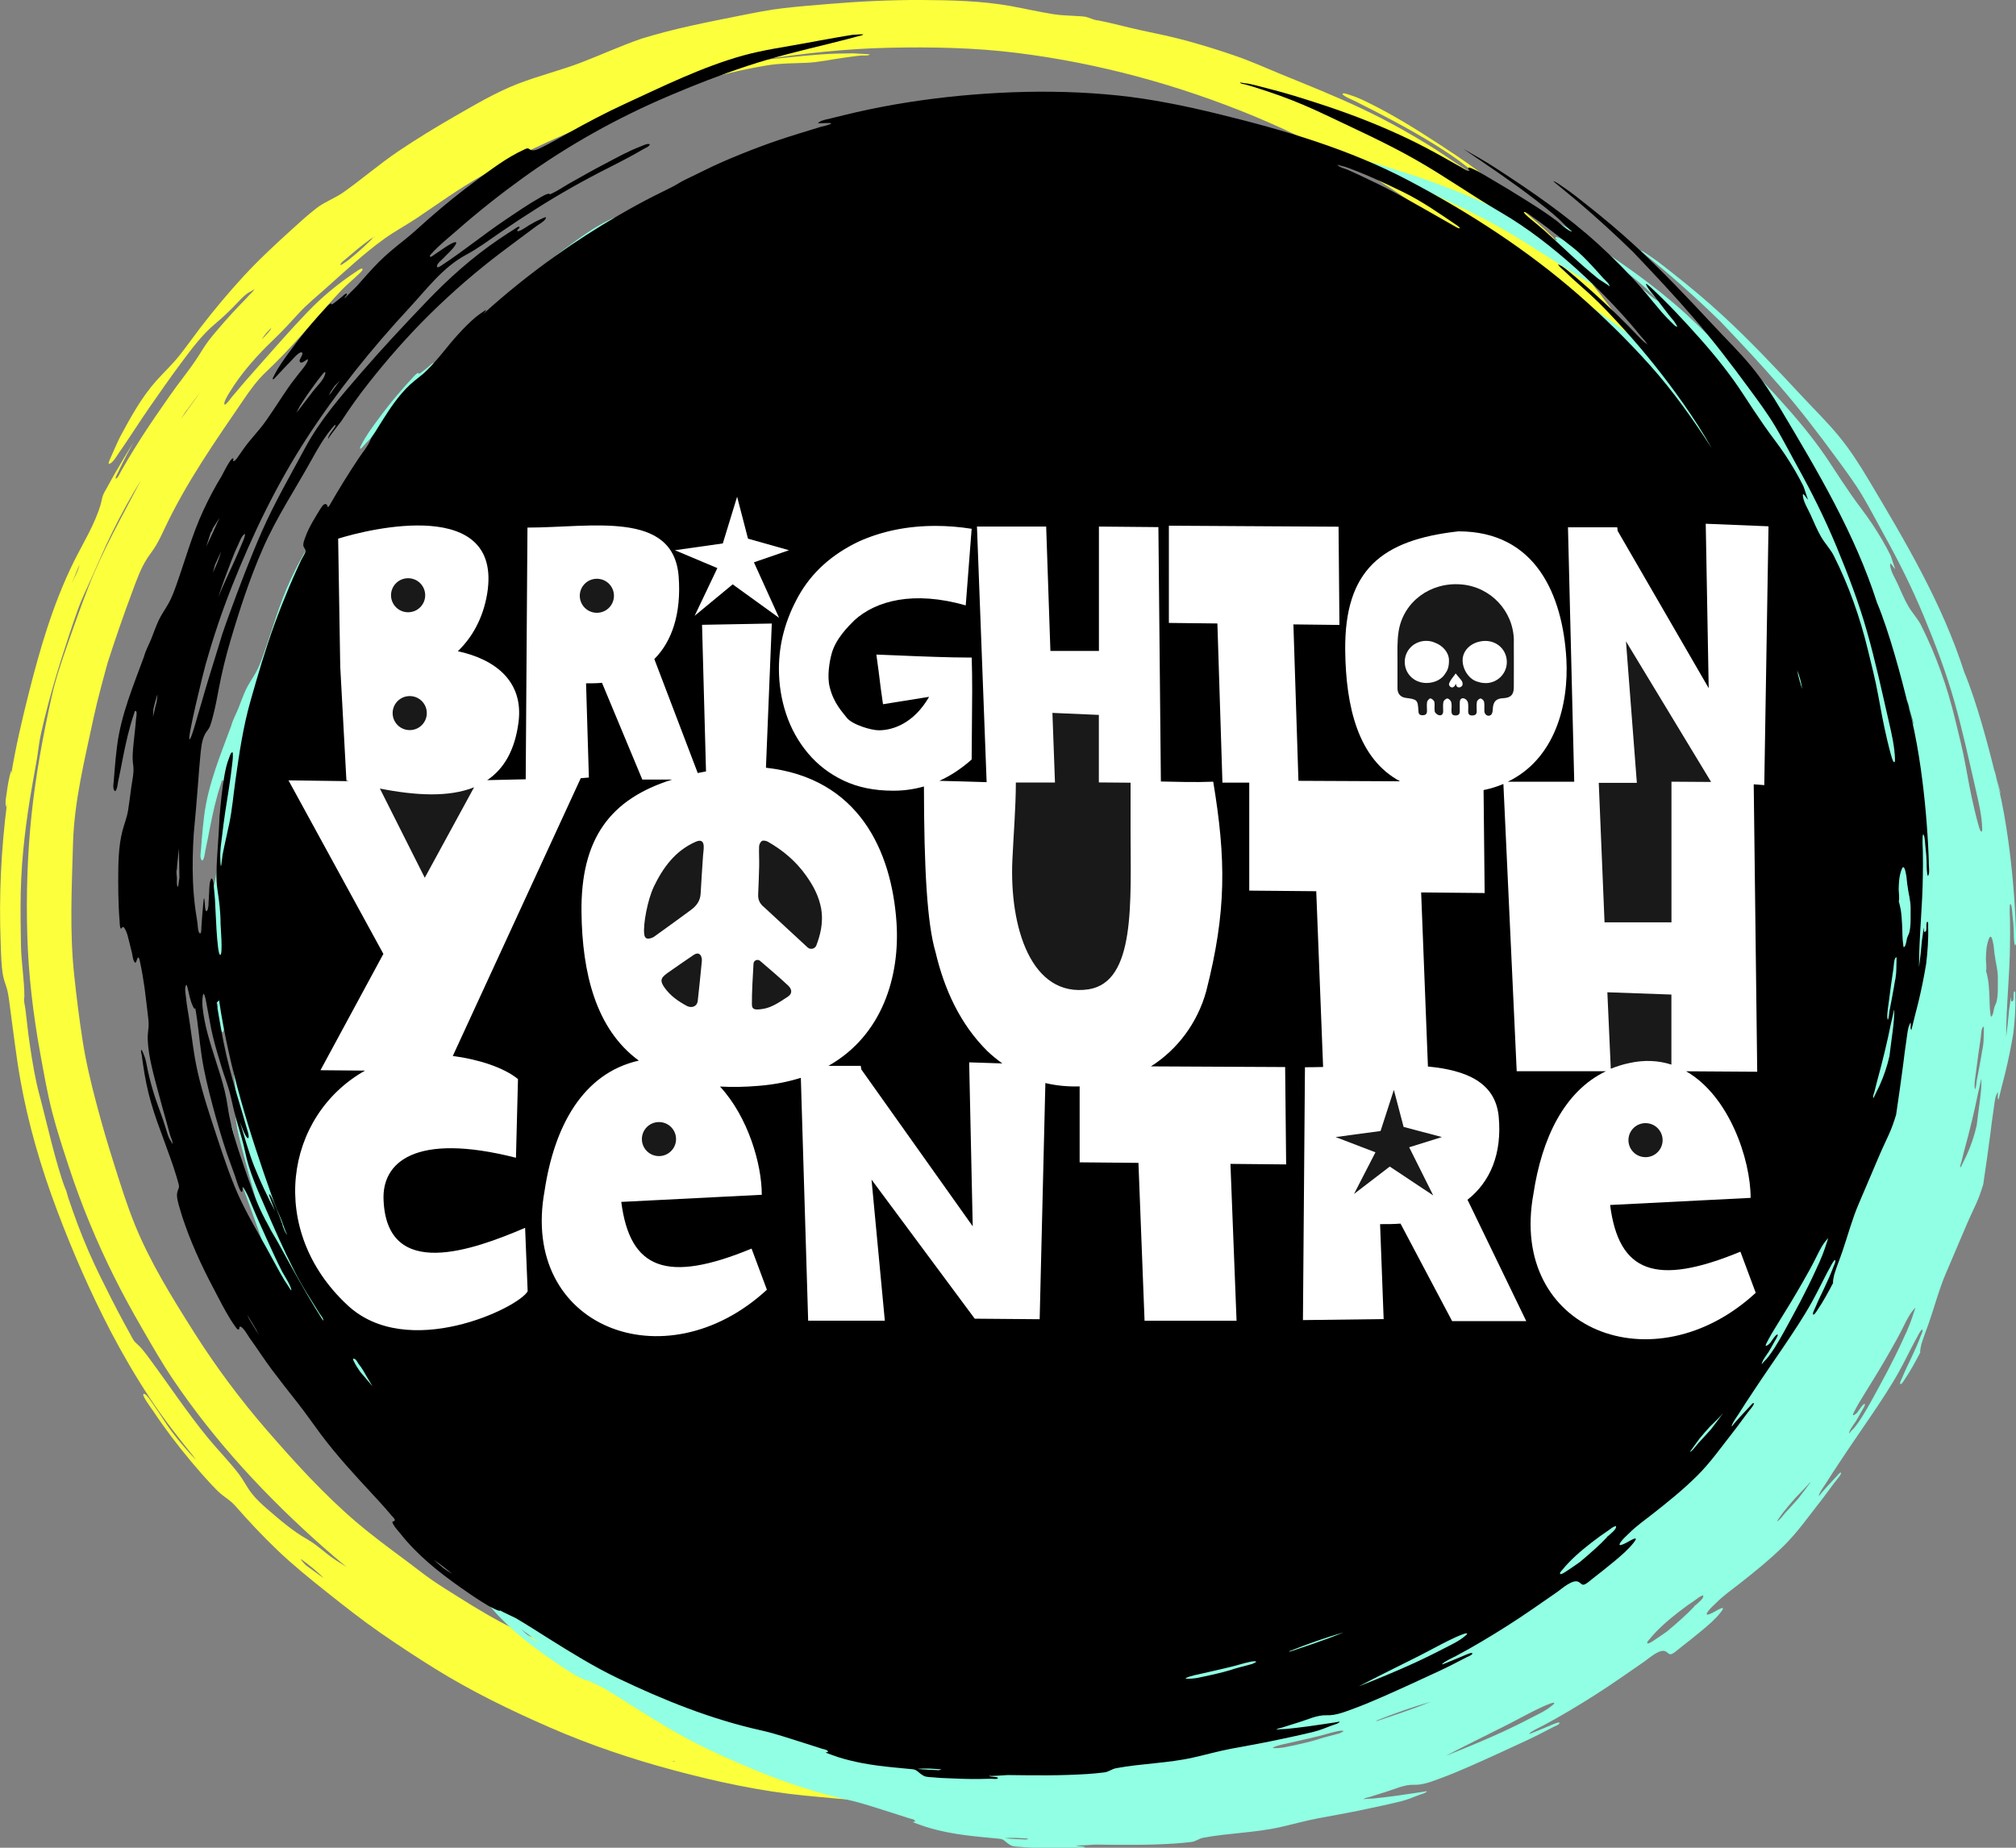 <?xml version="1.0" encoding="UTF-8"?> <svg xmlns="http://www.w3.org/2000/svg" id="a" data-name="Layer 1" width="300" height="275" viewBox="0 0 300 275"><rect x="0" y="0" width="300" height="275" fill="#808080" stroke="none"/><defs><style> .b { fill: #fff; } .c { fill: #90ffe3; } .d { fill: #191919; } .e { fill: #fbff3c; } </style></defs><g><path class="e" d="M.91,120.16c.04-.17.08-.37.13-.56-.88,6.87-1.21,13.81-.94,20.74.06,1.61.07,3.26.35,4.85.14.77.47,1.48.65,2.24.21.89.29,1.82.42,2.72.48,3.47.87,6.95,1.48,10.4,1.17,6.65,3.07,13.15,5.45,19.48,2.34,6.23,5,12.34,8.09,18.25,1.74,3.32,3.63,6.56,5.69,9.69,2.13,3.25,4.52,6.27,6.97,9.29-.23-.22-.45-.44-.68-.67-1.05-1.15-2.07-2.34-3-3.59-.95-1.27-1.74-2.64-2.67-3.92-.15-.21-1.09-1.75-1.48-1.62-.37.13,1.26,2.3,1.37,2.46,1.74,2.63,3.65,5.14,5.68,7.57,1.02,1.22,2.07,2.42,3.16,3.58.49.52.99,1.04,1.56,1.48.61.48,1.25.88,1.77,1.46,2.05,2.33,4.17,4.61,6.42,6.75,2.32,2.21,4.81,4.22,7.32,6.22,2.59,2.06,5.16,4.09,7.88,5.98,2.66,1.85,5.37,3.63,8.12,5.34,5.49,3.42,11.28,6.23,17.22,8.82,5.94,2.59,12.08,4.66,18.35,6.34,6.43,1.72,12.98,3.14,19.61,3.79,6.57.64,13.14,1.23,19.76,1.02,3.37-.11,6.74-.29,10.1-.56,1.62-.13,3.24-.32,4.85-.55,1.65-.23,3.29-.39,4.94-.57,3.22-.35,6.36-1.17,9.48-2.01,3.21-.86,6.43-1.7,9.6-2.68,12.24-3.81,23.94-9.01,34.64-15.99,10.56-6.89,20.47-14.99,28.77-24.42,2.16-2.45,4.3-4.9,6.28-7.48.97-1.26,1.89-2.58,2.89-3.81.92-1.12,1.83-2.21,2.53-3.49.73-1.33,1.37-2.69,2.19-3.97.85-1.33,1.69-2.65,2.47-4.02,1.57-2.77,3.07-5.57,4.48-8.42,5.78-11.61,9.18-24.2,11.09-36.94.48-3.23.92-6.46,1.13-9.72.21-3.29.29-6.59.57-9.88.13-1.58-.12-3.16-.23-4.73-.11-1.61-.26-3.21-.43-4.82-.33-3.21-.59-6.43-1.32-9.58-.35-1.51-.74-3-1.06-4.51-.16-.73-.31-1.47-.46-2.2-.01-.06-.29-1.31-.41-1.2-.25.23.1,1.6.14,1.91.11.7.25,1.38.4,2.07.29,1.39.57,2.77.82,4.17.49,2.78.86,5.59,1.1,8.41.25,2.94.32,5.89.34,8.84.01,2.88.06,5.77-.06,8.65-.26,5.78-1.15,11.45-2.13,17.14-.48,2.79-1.17,5.57-1.8,8.33-.65,2.79-1.45,5.54-2.36,8.26-.99,2.99-2,6.02-3.25,8.92-.66,1.51-1.35,3.02-2.04,4.51-.31.67-.63,1.35-.97,2.01-.13.25-.26.49-.44.71-.08.1-.38.34-.37.48-.02-.46.39-.97.57-1.38.28-.61.56-1.22.82-1.84.5-1.21.97-2.42,1.46-3.63.38-.93.98-2.13.95-3.16,0-.38-.18-.48-.43-.16-.34.42-.53,1.08-.75,1.57-1.15,2.6-2.19,5.24-3.42,7.81-1.2,2.5-2.49,4.96-3.85,7.37-1.33,2.37-2.66,4.76-4.24,6.98-1.63,2.29-3.42,4.48-5.1,6.73-1.63,2.19-3.15,4.42-4.91,6.51-1.84,2.18-3.72,4.3-5.75,6.31-3.96,3.93-8.09,7.71-12.35,11.32-2.13,1.81-4.24,3.66-6.65,5.1-2.39,1.43-4.71,2.98-7.06,4.47-4.76,3.01-9.72,5.72-14.85,8.07-5.17,2.37-10.56,4.32-15.96,6.13-5.47,1.84-11,3.33-16.71,4.28-5.68.94-11.42,1.62-17.17,1.97-1.46.09-2.92.16-4.38.23.06-.04-.04-.31,0-.39.09-.14.26-.15.42-.18.5-.09,1.05-.07,1.55-.1,1.25-.07,2.5-.09,3.74-.19,2.46-.2,4.9-.58,7.33-1,.59-.1,1.18-.2,1.77-.27.32-.04,1.35-.31,1.6-.1.24.2-.38.26-.51.38-.31.28.09.27.35.24,2.22-.23,4.47-.92,6.63-1.43,4.89-1.16,9.78-2.3,14.58-3.79,4.7-1.46,9.21-3.58,13.7-5.54,4.55-1.99,8.95-4.22,13.18-6.81,2.1-1.29,4.15-2.66,6.18-4.05,2-1.37,4.08-2.64,6.03-4.08,1.87-1.39,3.64-2.92,5.47-4.36,1.88-1.48,3.7-3.05,5.43-4.7,3.51-3.32,6.7-6.95,9.9-10.55,1.59-1.78,3.17-3.54,4.6-5.45,1.48-1.96,2.92-3.94,4.34-5.94,2.78-3.94,5.48-7.92,7.7-12.2,2.23-4.29,4.5-8.6,6.41-13.04,1.89-4.41,3.44-8.95,4.84-13.53.69-2.26,1.4-4.53,1.91-6.84.53-2.38.94-4.8,1.32-7.2.78-4.9,1.15-9.86,1.51-14.81.18-2.5.34-5,.34-7.5,0-1.22-.05-2.44,0-3.66.04-1.22.09-2.35-.09-3.56-.36-2.38-.53-4.79-.77-7.18-.25-2.42-.59-4.81-.98-7.21-1.57-9.57-4.36-18.77-8.02-27.77-3.58-8.8-8.29-17.07-13.64-24.95-1.31-1.93-2.68-3.83-4.12-5.67,1.79,2.1,3.48,4.29,5.12,6.5.77,1.04,1.49,2.12,2.23,3.18.11.16,1.12,1.29,1.09,1.35.28-.5-.53-1.37-.78-1.76-.65-1.01-1.23-2.05-1.95-3.01-1.47-1.98-2.96-3.93-4.59-5.79-3.3-3.76-5.9-8.03-9.22-11.77-.92-1.04-1.88-2.05-2.81-3.08-.1-.11-1.43-1.53-1.04-1.63-.13.01-.87-.96-.98-1.08-.71-.71-1.44-1.4-2.2-2.06-1.55-1.34-3.09-2.62-4.54-4.06-3.01-2.99-6.54-5.34-10.09-7.66-3.53-2.31-7.17-4.57-10.98-6.41-.78-.38-1.58-.72-2.41-.98-.22-.07-1.07-.39-1.05-.12.03.29,1.63.93,1.85,1.05,1.06.54,2.13,1.08,3.19,1.62,3.8,1.96,7.58,4.04,11.12,6.43.79.53,1.54,1.09,2.29,1.68.21.17,1.26.88.58.79-.35-.05-.82-.46-1.12-.64-.45-.27-.89-.56-1.33-.86-.88-.59-1.75-1.19-2.64-1.76-3.54-2.24-7.25-4.33-11.04-6.12-3.97-1.89-8.05-3.5-12.12-5.17-2.23-.92-4.45-1.92-6.74-2.71-2.31-.8-4.65-1.53-7.01-2.18-2.29-.63-4.6-1.11-6.92-1.6-2.26-.48-4.47-1.12-6.72-1.54.03.02.06.03.09.05-.48-.1-.91-.28-1.37-.44-.51-.18-1.05-.17-1.6-.21-1.18-.08-2.39-.09-3.56-.28-2.11-.34-4.18-.81-6.28-1.2C146.08.12,141.51.02,137.1,0c-4.6-.02-9.2.21-13.78.59-2.21.18-4.42.36-6.62.61-2.21.25-4.36.69-6.54,1.12-4.96.99-9.89,1.94-14.72,3.44-3.04,1.05-5.93,2.38-8.92,3.53-3.13,1.2-6.4,1.99-9.53,3.21-3.15,1.23-6.1,2.97-9.02,4.64-2.95,1.69-5.86,3.46-8.68,5.36-2.83,1.91-5.4,4.15-8.19,6.12-1.26.89-2.72,1.38-3.96,2.33-1.28.98-2.47,2.07-3.66,3.15-2.5,2.27-4.99,4.57-7.27,7.05-2.23,2.44-4.36,4.97-6.37,7.59-1.05,1.37-2.04,2.78-3.11,4.13-1.07,1.36-2.33,2.52-3.48,3.81-2.17,2.43-3.82,5.43-5.35,8.28-.56,1.12-1.03,2.28-1.55,3.41-.13.29-.39.91.12.57.48-.32.83-.96,1.15-1.43,1.6-2.28,3.07-4.64,4.66-6.93,1.57-2.26,3.14-4.51,4.79-6.72,1.5-2.01,3.01-4.05,4.96-5.68,1.1-.92,2.14-1.91,3.13-2.95.52-.54,1.02-1.1,1.62-1.55.14-.11,1.04-.52,1.07-.7-.07.34-.54.69-.76.94-.41.47-.85.91-1.29,1.36-.85.88-1.69,1.78-2.49,2.71-.76.88-1.53,1.76-2.24,2.68-.69.89-1.23,1.88-1.86,2.81-1.25,1.87-2.7,3.62-3.98,5.47-1.38,1.98-2.76,3.96-4.07,5.99-.73,1.13-1.43,2.27-2.12,3.42-.34.58-.68,1.16-1.01,1.74-.17.3-.32.67-.53.93-.02.03-.25.26-.26.24-.1-.25.19-.67.29-.89.23-.49.47-.99.71-1.48.52-1.04,1.08-2.06,1.64-3.08-.93,1.49-1.84,3-2.71,4.52-.43.74-.84,1.49-1.25,2.24-.19.35-.42.7-.57,1.07-.17.41-.22.88-.34,1.31-.87,3.06-2.67,5.89-4.07,8.73-3.06,6.21-5.02,12.96-6.7,19.64-.99,3.91-1.9,7.86-2.56,11.83,0-.17,0-.34,0-.51-.38,1.15-.54,2.35-.71,3.54-.07.46-.16.93-.14,1.39,0,.12.07.59.09.53,0,.02-.05.19,0,.04.04-.17-.05.19,0,0ZM248.92,210.56c.77-1.28,1.72-2.45,2.59-3.66.92-1.28,1.62-2.65,2.41-4,.79-1.35,1.63-2.66,2.45-3.99.4-.64.78-1.3,1.2-1.93.03-.04.85-.95.85-.97.06.26-.2.58-.31.8-.21.4-.41.8-.63,1.2-.47.88-.93,1.76-1.43,2.62-1.01,1.73-1.99,3.47-3.09,5.15-1.07,1.63-2.21,3.19-3.35,4.77-.12.16-.95,1.3-1.13.85-.1-.26.47-.75.55-1-.03.08-.15.28-.21.34.04-.04.09-.13.11-.17,1.16-1.92-.38.58,0,0ZM148.41,266.27c1.65-.34,3.38-.22,5.05-.42,1.76-.21,3.54-.39,5.29-.69,3.54-.6,7.02-1.45,10.51-2.29,3.41-.82,6.78-1.76,10.16-2.72,1.69-.48,3.41-.94,5.07-1.52,1.61-.57,3.14-1.33,4.69-2.03,3.22-1.44,6.49-2.76,9.66-4.29,3.07-1.48,6.09-3.07,8.99-4.83,2.97-1.8,5.8-3.81,8.6-5.86,2.73-2,5.58-3.78,8.24-5.87,3-2.35,5.92-4.82,8.62-7.49,1.3-1.29,2.73-2.44,3.97-3.79.64-.7,1.27-1.41,1.92-2.11.42-.45,1.16-1.48,1.84-1.55-2.07,2.68-4.6,4.97-7.01,7.34-2.52,2.48-5.1,4.88-7.83,7.14-5.4,4.49-11.17,8.55-17.22,12.16-3.14,1.87-6.41,3.51-9.68,5.15-3.21,1.62-6.45,3.19-9.79,4.54-6.79,2.74-13.85,4.81-20.94,6.65-4.04,1.05-8.17,1.74-12.32,2.23-2.07.25-4.14.44-6.21.63-.84.08-1.69.14-2.53.18-.21.01-1.23.18-1.34-.05.03.05,2.05-.48,2.27-.52-.12.02-.24.05-.36.07.11-.02.22-.05.34-.07,1.5-.31-.84.17,0,0ZM9.75,177.08c-1.65-4.66-2.65-9.51-3.92-14.28-.61-2.3-.98-4.61-1.34-6.96-.2-1.27-.35-2.54-.49-3.82-.07-.64-.15-1.27-.23-1.91-.07-.53-.29-1.26-.14-1.78-.01-2.55-.46-5.07-.51-7.62-.05-2.67-.09-5.34-.03-8.01.13-5.29.78-10.56,1.7-15.77.23-1.3.47-2.6.69-3.9.22-1.3.34-2.62.63-3.9.58-2.54,1.23-5.06,1.96-7.56.73-2.5,1.53-4.99,2.35-7.46.4-1.2.81-2.39,1.24-3.58.44-1.21.97-2.34,1.51-3.51,1.2-2.61,2.27-5.25,3.55-7.83,1.3-2.63,2.71-5.21,4.25-7.71-2.74,5.27-5.71,10.44-7.85,15.98-1.05,2.71-2.03,5.44-2.98,8.18-.92,2.65-1.84,5.3-2.45,8.04-1.3,5.81-2.38,11.72-3,17.63-.62,5.91-.8,11.89-.63,17.83.17,5.93.87,11.81,1.93,17.64.53,2.91,1.04,5.85,1.77,8.71.71,2.77,1.62,5.52,2.51,8.23,1.83,5.58,4.09,11.04,6.72,16.31,1.3,2.61,2.7,5.16,4.16,7.68,1.46,2.52,2.91,5.08,4.54,7.5,6.32,9.38,14.05,17.67,22.55,25.17,1.1.97,2.21,1.93,3.35,2.84-1.05-.65-2.09-1.28-3.05-2.06-.91-.74-1.81-1.49-2.84-2.08-2.1-1.19-3.98-2.81-5.8-4.38-.88-.75-1.74-1.54-2.45-2.45-.7-.89-1.18-1.91-1.86-2.81-1.42-1.87-3.09-3.56-4.59-5.37-3.19-3.88-5.92-8.05-8.91-12.07-.57-.77-1.12-1.5-1.85-2.12-.39-.33-.62-.88-.88-1.35-.33-.59-.66-1.19-.98-1.79-1.2-2.23-2.35-4.49-3.46-6.76-1.22-2.49-2.33-5.02-3.31-7.62-.5-1.34-.97-2.68-1.43-4.03-.23-.69-.38-1.57-.76-2.2.17.28.35.81.4,1.13,0-.06-.04-.13-.06-.19-1.8-5.07.34,1.03,0,0ZM55.84,35.09c-1.19,1.19-2.45,2.39-3.78,3.44-.32.25-.65.5-1,.72-.2.13-.5.36-.37.04.12-.28.6-.59.82-.79.26-.23.52-.45.79-.68,1.14-.97,2.3-1.88,3.53-2.73-.37.37-.65.45,0,0-.84.84-.65.45,0,0ZM10.7,86.79c.37-.92.75-1.85,1.13-2.77-.18.99-.75,1.86-1.13,2.77.08-.21.15-.43.26-.63-.1.2-.17.43-.26.63.37-.92.32-.76,0,0ZM27.93,60.87c.61-.85,1.24-1.68,1.89-2.51-.97,1.35-1.96,2.68-2.91,4.04.37-.55.7-1.21,1.15-1.71-.03.03-.18.32-.22.31,0,0,.11-.17.09-.14.61-.85-.34.51,0,0ZM40.59,48.6c-.46.71-1.05,1.32-1.64,1.92.43-.73,1.01-1.35,1.64-1.92-.03.04-.16.24-.23.23-.01,0,.3-.3.23-.23-.48.73-.43.39,0,0ZM238.59,203.53c.09-.22.43-.77.67-1.18l.44-.37-.72,1.25c-.11.09-.24.31-.38.34,0-.04,0-.07.02-.1,0,.02-.07.16-.03.07.09-.22-.06.15,0,0ZM252.72,171.19s0,0,0,0c0,0,0,0,0,0ZM254.07,179.84c-.3,1.42-.95,2.76-1.63,4.04-.32.6-.66,1.21-1.08,1.75-.32.41-.49.43-.34-.15.06-.29.35-.91.62-1.8.6-1.28,1.17-2.57,1.81-3.84.09-.17.39-.93.66-.82.22.09,0,.7-.03.87.03-.16.07-.32.1-.48-.03.15-.06.3-.09.44-.33,1.57.24-1.14,0,0ZM242.1,197.41c-.2.32-.67,1.35-1.07,1.48.12-.04.46-1.17.52-1.28.13-.26.3-.5.46-.75.08-.13,1.01-1.58,1.12-1.51.25.17-.94,1.91-1.1,2.17.12-.19.24-.39.36-.58-.1.16-.19.31-.29.47-.2.32.8-1.3,0,0ZM44.76,232.02c1.21.87,2.38,1.79,3.41,2.86-.89-.65-1.79-1.29-2.68-1.94-.21-.26-.62-.6-.74-.92.02.04.25.17.31.21-.09-.07-.23-.17-.29-.21,1.23.89-.1-.07,0,0ZM100,262.14c.1-.01.24-.02.4-.01,0,.01.02.03.02.04,0,.03-.16.02-.43-.03.1-.01.26.05,0,0,.1-.01.26.05,0,0ZM138.02,267.17c-5.41.06-10.73-.16-16.1-.73-.11-.01-1.04-.09-.98-.33.05-.19.88-.1,1.01-.1,1.39.01,2.77.22,4.16.31,2.69.17,5.38.31,8.08.34,1.05,0,2.11.03,3.16.12.14.01,1.79.23,1.8.21-.11.3-1.38.21-1.65.19.2.02.42.01.62,0-.03,0-.07,0-.09,0-3.33.04.53,0,0,0ZM122.82,265.27c-.16-.04-.73-.26-.86-.21.52-.2,1.17,0,1.7.07.76.11,1.52.17,2.28.24,1.56.15,3.13.24,4.68.47-2.6-.1-5.21-.29-7.8-.58-.29-.07,2.6.29,0,0-.16-.04,2.6.29,0,0ZM236.84,220.46c-.33.34-.49.39-.98.78.76-.95,1.56-1.96,2.36-2.97.22-.19.72-.95,1.05-.89-.1-.02-.71,1.07-.81,1.2-.5.68-1.09,1.34-1.67,1.94.13-.13.26-.27.39-.4-.11.12-.22.23-.34.35-.33.34.9-.93,0,0ZM258.73,96.52c1.37,5.11,2.94,10.19,3.71,15.43-.8-4.14-1.79-8.25-3.02-12.29-.61-1.99-1.29-3.96-1.98-5.92-.34-.97-.71-1.93-1.1-2.87-.14-.35-.26-.71-.41-1.05-.02-.05-.47-.78-.52-.65-.11.31.18.92.26,1.23.11.4.21.79.29,1.19.17.76.51,1.9.21,2.67-.12.3-.33.38-.33.73,0,.37.12.79.2,1.15.16.8.3,1.63.51,2.41-.18-.28-.31-.58-.49-.86-.15-.23-.4-.65-.52-.26-.07.23.18.85.23,1.07.17.7.34,1.39.51,2.09.33,1.37.66,2.73.88,4.12.13.81.21,1.63.4,2.43.11.49.24,1.51.68,1.85.61.46.55-.8.56-1.13.02-.31-.02-1.77.38-1.85.37-.08.65,1.06.72,1.27.61,1.86.94,3.78,1.2,5.72.39,2.88.99,5.73,1.3,8.63.6,5.7.9,11.35.55,17.07-.2,3.24-.48,6.45-.6,9.69-.06,1.58-.33,3.08-.69,4.61-.14.61-.28,1.21-.49,1.8-.08.22-.46.88-.31,1.11-.22-.33.05-1.16.12-1.5.15-.79.28-1.58.38-2.38.18-1.44.32-2.9.45-4.35.26-3.02.45-6.05.56-9.08.22-6.02.1-12.07-.71-18.05-.11-.84-.2-2.93-1.33-3.1-.48-.07-.62.24-.9-.29-.31-.58-.44-1.34-.59-1.97-.69-2.83-1.31-5.65-2.15-8.44-.4-1.32-.82-2.62-1.31-3.91-.11-.29-.72-1.65-.85-.72-.09.61.18,1.36.33,1.94.26,1.02.58,2.02.84,3.04.72,2.87,1.25,5.76,1.69,8.68.21,1.42.36,2.84.48,4.27.05.58.12,1.14.39,1.67.34.66.48,1.3.57,2.04.15,1.32.2,2.65.38,3.97.02.17.03.81.2.91.22.12.22-.46.24-.61.09-1.2.21-2.4.27-3.6.05-.97-.06-1.98.04-2.94.11-1.02.44.3.48.64.13,1.06.09,2.11.06,3.17-.03,1.49.19,2.96.32,4.44.13,1.46.17,2.94.13,4.41-.03,1.49-.11,2.97-.08,4.46.01.54.03,1.08-.07,1.61-.11.59-.47,1.01-.64,1.57-.16.53-.19,1.28-.15,1.83.03.35.19.41.35.68.18.31.2.77.24,1.12.15,1.43-.13,2.87-.4,4.28-.56,2.89-1.01,5.8-1.72,8.66-.35,1.42-.77,2.82-1.22,4.2-.11.33-.19.68-.31,1-.09.24-.22.7-.43.37-.18-.28.04-1.19.06-1.47.06-.64.15-1.27.23-1.91.05-.36.11-1.91-.37-.88-.56,1.21-.84,2.58-1.17,3.86-.37,1.42-.79,2.81-1.29,4.2-.24.68-.49,1.35-.73,2.03-.12.34-.24.68-.36,1.02-.03.07-.18.53-.11.32-.58,1.46-1.1,2.95-1.56,4.45-.46,1.49-1.04,2.91-1.65,4.36-1.22,2.88-2.49,5.75-3.85,8.57-2.69,5.56-5.81,10.88-9.48,15.88-7.01,9.55-15.43,18.31-24.79,25.67-4.91,3.86-10.21,7.14-15.64,10.25-2.73,1.56-5.48,2.99-8.34,4.33-2.87,1.35-5.81,2.42-8.78,3.54-1.44.54-3.09,1.03-4.4,1.85-.55.34-1.03.75-1.61,1.05-.67.34-1.37.61-2.08.87-2.97,1.08-6.13,1.71-9.24,2.29-3.17.59-6.35,1.21-9.54,1.62-3.25.42-6.52.62-9.79.72-13.08.41-26.24-.81-38.9-4.15-6.18-1.63-12.24-3.58-18.08-6.15-2.88-1.27-5.8-2.48-8.63-3.86-2.8-1.37-5.51-3-8.14-4.66-1.38-.87-2.77-1.72-4.11-2.65-1.24-.87-2.42-1.82-3.63-2.72-2.57-1.9-5.14-3.8-7.57-5.87-4.77-4.08-9.08-8.82-13.18-13.54-4.02-4.63-7.69-9.56-10.96-14.73-3.23-5.11-6.47-10.32-8.75-15.92-1.18-2.9-2.12-5.91-3.06-8.89-.98-3.08-1.89-6.18-2.71-9.31-.82-3.1-1.55-6.19-2.04-9.36-.49-3.19-.89-6.39-1.23-9.6-.7-6.49-.36-12.98-.18-19.5.17-6.38,1.75-12.62,3.07-18.84.31-1.44.67-2.87,1.04-4.29.19-.74.39-1.48.59-2.21.09-.35.19-.69.28-1.04-.01.05.22-.76.12-.45,1.16-3.62,2.4-7.22,3.74-10.79.62-1.67,1.23-3.42,2.21-4.93.42-.65.91-1.24,1.3-1.91.48-.82.89-1.67,1.29-2.53,3.19-6.79,7.5-12.95,11.73-19.14,1.03-1.52,2.06-2.94,3.41-4.21,1.37-1.29,2.66-2.64,3.94-4.02,2.45-2.64,4.72-5.44,7.2-8.05.82-.87,1.73-1.59,2.59-2.42.1-.1.7-.6.56-.8-.13-.18-.83.35-.95.43-2.57,1.69-5.05,3.74-7.17,5.95-2.57,2.67-5,5.47-7.46,8.24-1.29,1.44-2.55,2.9-3.79,4.38-.04.05-.94,1.29-1.11,1.21-.32-.16.49-1.48.63-1.7,1.84-3.05,4.23-5.69,6.81-8.15,1.28-1.22,2.42-2.51,3.62-3.8,1.21-1.31,2.61-2.44,3.94-3.63,2.86-2.54,5.67-5.2,8.79-7.44,1.54-1.1,3.21-1.99,4.78-3.04,1.59-1.07,3.17-2.16,4.76-3.24,6.2-4.17,12.94-7.45,19.85-10.33,1.72-.72,3.44-1.45,5.2-2.08,1.6-.57,3.28-.89,4.81-1.64.15-.07.74-.27.81-.45.14-.35-.11-.03-.2-.24-.15-.38.4-.53.77-.69,1.6-.67,3.29-1.06,4.96-1.5,3.73-.99,7.41-1.95,11.23-2.57,1.94-.31,3.83-.29,5.78-.37,1.85-.07,3.76-.52,5.6-.76.87-.11,1.76-.27,2.63-.33.24-.02,1.07.08,1.21-.18,0,0-2.41-.14-2.46-.14-1.56.01-3.12.04-4.68.15-3.07.21-6.11.61-9.17.85,6.34-.99,12.73-1.69,19.15-1.83,6.3-.14,12.74-.02,19,.76,12.17,1.51,24.14,4.77,35.43,9.46,11.08,4.6,21.43,10.82,30.75,18.28,2.36,1.89,4.66,3.84,6.78,5.99,2.13,2.16,4.2,4.38,6.28,6.58,2.08,2.2,4.18,4.42,6.14,6.73,1.9,2.24,3.42,4.76,5.2,7.09,1.86,2.44,3.54,4.91,4.99,7.6,1.46,2.69,2.94,5.36,4.32,8.09,1.37,2.69,2.62,5.49,3.65,8.32,1.02,2.78,2.2,5.5,3.21,8.28.34.93.54,1.93.9,2.85-.1-.25-.1-.55-.21-.79.03.05.04.12.06.18,1.37,5.12-.25-.86,0,0ZM257.11,100.14c.23.67.42,1.35.6,2.04.07.25.36.92.14,1.14,0,0-.67-1.49-.72-1.62-.37-.96-.65-2-.57-3.03.28.65.46,1.32.71,1.98-.07-.19-.14-.39-.2-.58,0,.03.02.06.03.09.22.65-.18-.51,0,0Z"></path><path class="c" d="M296.98,115.53c-1.08-4.51-2.89-11.23-4.69-15.52-3.27-10.2-8.79-19.49-14.26-28.66-1.35-2.27-2.78-4.49-4.47-6.53-1.74-2.11-3.72-4.03-5.58-6.04-3.83-4.11-7.69-8.21-11.84-12.02-2.26-2.07-4.61-4.04-7.02-5.94-1.09-.86-2.18-1.75-3.33-2.53-.18-.12-1.52-1.1-1.65-.97,0,0,3.3,2.73,3.67,3.04,2.83,2.41,5.56,4.9,8.21,7.49,3.06,3.22,6.11,6.45,9.01,9.82,2.94,3.41,5.67,6.99,8.33,10.62,1.33,1.81,2.67,3.62,3.82,5.55,1.11,1.86,2.09,3.79,3.14,5.68,2.2,3.95,4.21,7.97,5.94,12.14,1.72,4.15,3.33,8.36,4.55,12.68,1.25,4.39,2.21,8.87,3.23,13.31.42,1.83.88,3.78.93,5.67.02.78-.27.42-.43-.09-.29-.94-.52-1.9-.75-2.86-.52-2.2-.93-4.41-1.33-6.63-.41-2.26-.99-4.49-1.53-6.72-1.15-4.77-2.84-9.57-5.06-13.97-.52-1.03-1.32-1.83-1.89-2.82-.61-1.05-1.08-2.21-1.58-3.31-.37-.82-1.01-1.82-1.13-2.72-.12-.92.58.46.78.48-.07,0-.6-1.78-.72-2.02-.78-1.58-1.71-3.14-2.68-4.61-1.01-1.53-2.17-2.96-3.21-4.47-1.03-1.49-2.03-2.99-3.01-4.51-1.93-2.97-4.14-5.72-6.49-8.37-2.35-2.64-4.77-5.25-7.37-7.65-.21-.19-.91-.83-.54-.17.38.69.99,1.31,1.46,1.94.59.78,1.18,1.55,1.78,2.32.26.34.54.65.81.98.06.08.56.84.47.84-.24,0-.64-.46-.8-.61-.51-.5-1.02-1.02-1.49-1.56-1-1.16-1.94-2.36-2.95-3.52-2.03-2.33-4.22-4.53-6.5-6.61-4.62-4.21-9.88-7.83-15.13-11.24-1.61-1.05-3.28-1.99-4.95-2.94,3.62,2.46,7.25,4.9,10.71,7.57,1.21.94,2.43,1.88,3.55,2.92.16.15,1.84,1.85,1.93,1.79-.29.21-1.97-1.32-2.22-1.51-1.49-1.13-3.08-2.15-4.66-3.14-1.78-1.13-3.59-2.22-5.41-3.28-.8-.46-1.61-1-2.47-1.36-.21-.09-.77-.39-.69,0,.04.19.48.27.02.28-.26,0-.79-.39-1.01-.5-.38-.2-.75-.41-1.12-.62-.95-.54-1.9-1.08-2.86-1.6-1.83-1-3.7-1.94-5.6-2.8-3.88-1.77-7.89-3.27-11.95-4.58-2.28-.73-4.56-1.46-6.88-2.04-1.07-.27-2.13-.58-3.21-.81-.16-.03-1.34-.15-1.37-.23.08.24.56.27.77.32.58.15,1.16.34,1.73.52,1.16.36,2.32.75,3.46,1.16,2.3.83,4.55,1.79,6.75,2.84,4.55,2.17,9.14,4.23,13.52,6.73,4.31,2.45,8.34,5.33,12.62,7.81,4,2.32,7.7,5.25,11.13,8.31,1.94,1.74,3.8,3.56,5.59,5.45.91.96,1.8,1.94,2.66,2.94.46.53.91,1.08,1.35,1.62.36.45.86.9,1.1,1.43-.09-.21-.38-.33-.55-.48-.27-.22-.5-.48-.74-.72-.55-.58-1.1-1.15-1.66-1.72-1.15-1.16-2.33-2.3-3.53-3.42-1.16-1.08-2.33-2.14-3.53-3.17-.61-.52-1.21-1.05-1.84-1.55-.3-.24-.61-.48-.93-.69-.05-.03-.55-.26-.56-.29.17.4.57.67.88.96.43.39.85.81,1.28,1.2.88.8,1.78,1.57,2.65,2.37,1.74,1.6,3.37,3.36,4.96,5.11,3.17,3.49,6.12,7.19,8.83,11.03,1.54,2.19,2.98,4.43,4.3,6.75-2.76-4.29-5.76-8.52-9.17-12.34-3.33-3.72-6.94-7.26-10.7-10.55-7.67-6.69-16.26-12.24-25.28-17-8.84-4.66-18.52-7.5-28.22-9.87-4.99-1.22-9.98-2.25-15.09-2.78-5.16-.53-10.35-.66-15.53-.47-5.2.19-10.4.68-15.53,1.48-2.63.41-5.24.91-7.83,1.5-1.27.29-2.53.61-3.8.92-.52.13-1.16.22-1.63.5-.43.26-.13.22.19.21.13,0,1.55-.08,1.54.02-.02.19-1.46.49-1.59.53-1.09.33-2.17.66-3.26,1-1.91.59-3.81,1.22-5.68,1.92-1.9.71-3.78,1.47-5.64,2.28-1.85.8-3.62,1.74-5.43,2.59-.79.37-1.49.87-2.26,1.24-.85.42-1.7.84-2.55,1.28-1.76.91-3.5,1.86-5.22,2.85-3.28,1.9-6.47,3.94-9.55,6.14-3.7,2.63-7.23,5.48-10.59,8.52.12-.16.37-.4.41-.61-.45.31-.89.56-1.63,1.16-1.83,1.59-3.36,3.39-4.87,5.27-.74.91-1.51,1.79-2.35,2.62-.78.78-1.71,1.38-2.51,2.13-1.73,1.64-2.99,3.57-4.25,5.57-.3.47-.6.95-.89,1.43-.21.35-.54.72-.68,1.1-.38.99-1.17,1.9-1.77,2.8-1.55,2.32-3.02,4.69-4.4,7.12-.32.36-.28.02-.24,0-.35-.68-.81.01-1.06.41-.4.65-.8,1.3-1.18,1.96-.42.74-.8,1.51-1.09,2.31-.13.35-.28.74-.29,1.11-.01.41.36.61.34.89-.02.38-.47.98-.63,1.33-.19.4-.38.81-.56,1.21-.44.97-.87,1.95-1.29,2.94-.76,1.81-1.48,3.63-2.15,5.47-1.37,3.76-2.49,7.61-3.58,11.45-1.08,3.82-1.67,7.81-2.22,11.73-.31,2.17-.48,4.35-.93,6.49-.32,1.54-.69,3.08-.99,4.62-.13.96-.27,2.86-.33.64-.08-1.16.12-2.32.26-3.47.14-1.17.28-2.35.46-3.51.36-2.38.78-4.75,1.04-7.15.05-.46.12-.93.1-1.39-.01-.22.04-.46-.18-.33-.17.11-.32.64-.39.82-.34.83-.52,1.71-.68,2.58-.36,2.02-.55,4.08-.73,6.13-.07,1.85-.22,3.7-.33,5.55-.1,1.75-.25,3.6.02,5.34.26,1.69.46,3.3.46,5.01,0,.45.37,4.65-.04,4.68-.52.04-.71-7.24-.79-8.24-.06-.76-.14-1.51-.2-2.27-.03-.39-.25-1.41-.5-.5-.19.7-.13,1.55-.2,2.26-.03.27-.02,2.15-.36,2.23-.32.07-.19-1.9-.39-1.93-.03,0-.25,2.56-.26,2.74-.04.53-.08,1.06-.11,1.58-.01.22.02,1.04-.24.91-.3-.16-.3-1.28-.35-1.6-.1-.58-.19-1.15-.27-1.73-.2-1.44-.33-2.88-.39-4.33-.1-2.38-.04-4.77.11-7.15.25-2.57.46-5.14.66-7.71.1-1.26.18-2.52.31-3.77.11-1.09.19-2.4.72-3.38.22-.4.55-.71.72-1.14.23-.61.39-1.26.55-1.89.3-1.19.52-2.39.75-3.6.46-2.46,1.05-4.88,1.76-7.28,1.37-4.64,2.88-9.28,4.83-13.72,1.99-4.55,4.76-8.72,7.17-13.06.94-1.7,1.89-3.39,3.16-4.89.03-.04.37-.48.45-.42.1.07-.19.48-.22.53-.15.25-1.01,1.25-.83,1.56-.08-.12,1.75-2.37,1.92-2.63,1.28-1.96,2.62-3.85,4.07-5.68,2.85-3.62,5.89-7.08,9.18-10.32,3.32-3.27,6.86-6.34,10.59-9.16,1.73-1.31,3.48-2.6,5.21-3.89.41-.3,1.1-.65,1.36-1.09.29-.49-.48-.04-.72.06-.63.27-1.21.58-1.8.94-.18.11-1.72,1.2-1.7.74,0-.13.49-.4.3-.55-.12-.1-.57.25-.66.31-.83.53-1.66,1.06-2.48,1.62-3.91,2.67-7.43,5.82-10.68,9.23-3.28,3.43-6.52,6.89-9.62,10.47-3.03,3.5-6.18,7.12-8.38,11.2-2.23,4.14-4.6,8.24-6.49,12.54-1.73,3.96-3.28,8.03-4.76,12.08-.39,1.07-.78,2.15-1.14,3.23-.81,2.73-1.69,5.44-2.5,8.18-.38,1.29-.74,2.58-1.13,3.86-.1.34-.98,3.59-1.22,3.57-.4-.03,2.12-10.22,2.39-11.16,1.12-3.95,2.41-7.83,3.93-11.65,3.04-7.65,6.61-15.08,11.11-22.01,4.47-6.89,9.65-13.33,15.25-19.37,2.57-2.77,5.01-6.07,8.42-7.9,1.8-.96,3.42-2.18,5.1-3.33,1.76-1.21,3.54-2.38,5.34-3.52,3.51-2.23,7.14-4.28,10.86-6.15,1.76-.89,3.51-1.8,5.21-2.8.21-.12.66-.29.79-.5.14-.23.14-.15-.05-.21-.28-.1-1.05.29-1.32.39-1.8.69-3.51,1.66-5.22,2.55-1.86.97-3.68,2.01-5.51,3.04-.77.44-1.53.98-2.34,1.35-.15.07-.25.14-.41.15,0,0-.01-.1-.01-.09-.46.03-.9.32-1.32.55-1.8,1.01-3.52,2.2-5.23,3.35-3.19,2.14-6.16,4.59-9.37,6.7-.21.14-.87.65-.8.14.06-.38.66-.83.91-1.1.58-.62,1.36-1.26,1.81-1.98.58-.93-.77-.13-1.05.04-.71.43-1.38.94-2.08,1.39-.09.06-.42.34-.55.31-.27-.06.08-.4.18-.52,1.14-1.26,2.56-2.38,3.84-3.5,3.12-2.74,6.37-5.31,9.75-7.75,6.73-4.85,14.03-8.92,21.69-12.18,3.81-1.63,7.69-3.14,11.63-4.45,4-1.33,8.07-2.31,12.17-3.31.99-.24,1.98-.49,2.96-.75.46-.12.92-.24,1.38-.37.16-.05.67-.12.79-.28.03-.05-1.45.05-1.58.06-.8.12-1.59.27-2.38.4-1.62.28-3.23.58-4.85.88-3.05.56-6.11.98-9.1,1.81-6.05,1.69-11.82,4.54-17.5,7.16-2.92,1.34-5.74,2.84-8.54,4.4-1.33.74-2.65,1.5-4.02,2.17-.43.21-1.02.51-1.51.31-.2-.08-.23-.2-.45-.22-.19-.01-.43.12-.59.2-2.5,1.14-4.78,2.88-6.97,4.49-2.43,1.79-4.79,3.69-7.06,5.68-1.26,1.1-2.47,2.26-3.79,3.3-1.3,1.03-2.56,2.05-3.74,3.23-1.13,1.14-2.19,2.35-3.25,3.56-.09.1-1.83,1.84-1.83,1.83-.09-.18.5-.51.29-.67-.14-.11-.6.36-.69.44-.38.31-.75.64-1.15.92-.1.07-.22.18-.34.21-.23.06-.03-.09-.13-.11-.23-.04-.83.69-.96.83-.62.65-1.2,1.32-1.79,2-1.21,1.39-2.33,2.83-3.42,4.32-.82,1.11-1.65,2.26-2.28,3.49-.04.07-.32.54-.23.63.11.1.51-.41.55-.45.69-.72,1.35-1.47,2.06-2.17.24-.24,1.22-1.44,1.64-1.38.48.07-.31,1.01-.27,1.26.12.76,1.16-.36,1.22-.22.17.37-1.06,1.78-1.29,2.07-.55.72-1.13,1.42-1.64,2.18-1.12,1.63-2.17,3.3-3.31,4.92-1.02,1.46-2.31,2.71-3.33,4.17-.22.32-.44.65-.67.96-.14.19-.47.75-.72.82-.42.12.11-.36-.19-.38-.36-.02-1.5,2.33-1.67,2.61-1.02,1.67-1.93,3.4-2.75,5.17-1.65,3.57-2.68,7.35-3.99,11.04-.34.95-.69,1.92-1.19,2.8-.47.84-1.04,1.61-1.45,2.49-.42.9-.74,1.85-1.11,2.77-.34.84-.83,1.71-1.06,2.59-1.62,4.39-3.42,8.66-4.02,13.33-.15,1.17-.26,2.34-.36,3.51-.04.53-.08,1.05-.12,1.58-.03.41-.18,1.11.04,1.48.18.3.27.1.38-.2.13-.35.15-.78.23-1.14.24-1.11.46-2.22.67-3.33.44-2.25.93-4.49,1.67-6.66.06-.16.12-.64.33-.4.17.19-.02,1.04-.03,1.28-.08,1.12-.23,2.24-.34,3.37-.11,1.11-.24,2.24-.07,3.34.16,1.06-.13,2.22-.28,3.27-.16,1.16-.29,2.32-.48,3.48-.17,1.05-.56,2-.83,3.02-.63,2.39-.63,5.01-.64,7.46,0,1.33.02,2.66.08,3.99.03.64.06,1.28.12,1.92.02.18,0,1.1.23,1.25-.02,0,.17-.27.28-.28.16,0,.26.25.32.36.31.53.44,1.2.59,1.78.14.56.28,1.13.42,1.7.09.37.12.9.3,1.24.28.52.34.06.46-.26.23-.63.36-.02.44.36.27,1.26.49,2.53.67,3.81.18,1.33.33,2.67.49,4.01.07.6.16,1.22.12,1.82-.05.65-.16,1.28-.13,1.94.11,2.61.9,5.28,1.56,7.8.38,1.48.81,2.94,1.22,4.41.19.7.37,1.4.58,2.1.11.35.43.92.28,1.28.06-.15-.38-.75-.44-.89-.24-.54-.4-1.12-.57-1.68-.44-1.45-1.01-2.85-1.49-4.29-.45-1.36-.83-2.75-1.13-4.15-.13-.63-.23-1.27-.42-1.88-.01-.05-.45-1.29-.55-1.16-.11.13.06.68.08.82.06.44.12.88.18,1.31.14.97.3,1.93.5,2.89.39,1.92.95,3.79,1.6,5.64.65,1.85,1.36,3.68,2.01,5.54.3.84.58,1.69.84,2.54.12.4.24.81.35,1.22.15.57-.05.67-.19,1.18-.19.69.15,1.69.33,2.36.25.91.55,1.81.87,2.7.64,1.82,1.4,3.6,2.21,5.35.81,1.75,1.7,3.46,2.6,5.16.81,1.53,1.61,3.11,2.64,4.51.09.12.3.5.51.38.13-.07-.04-.34.17-.4.38-.1,1.22,1.4,1.38,1.63,1.15,1.59,2.21,3.25,3.39,4.83,1.23,1.64,2.51,3.26,3.78,4.87,1.22,1.55,2.33,3.17,3.51,4.75,2.33,3.1,4.98,5.99,7.62,8.83.68.73,1.35,1.46,2.01,2.21.3.34.59.69.88,1.03.12.15.41.39.45.58.08.45-.59,0-.25.65.26.5.74.99,1.09,1.43,2.55,3.22,5.67,5.71,9.03,8.07,1.31.92,2.65,1.84,4.03,2.65.11.07,1.83,1.02,1.82.71,0,.1,2.06,1.01,2.28,1.14,1.69,1,3.35,2.06,5.01,3.11,3.31,2.07,6.6,4.11,10.13,5.81,6.86,3.29,13.91,6.13,21.37,7.79,2.12.47,4.18,1.19,6.25,1.83.96.3,1.91.62,2.87.92.2.06.67.12.79.32.19.33-.15.06-.26.23-.03.05,1.69.64,1.84.69,1.14.36,2.31.64,3.49.87,1.59.31,3.21.5,4.82.66.83.08,1.66.16,2.49.24.42.04.67.06.99.33.29.25.58.48.91.67.42.23,1.09.19,1.56.24.7.08,1.41.1,2.12.13,1.48.07,2.96.12,4.43.11.65,0,1.31-.04,1.96-.04.14,0,.91.09.97-.06.13-.3-1.18-.16-1.3-.38.05.1,2.57-.11,2.79-.11,1.98.02,3.95.06,5.93.04,1.96-.01,3.91-.07,5.86-.19.85-.05,1.7-.14,2.55-.24.7-.08,1.09-.5,1.78-.63,3.8-.71,7.7-.73,11.49-1.59,1.87-.42,3.7-.94,5.59-1.3,1.94-.37,3.89-.7,5.83-1.1,2.15-.44,4.32-.9,6.46-1.42.94-.23,1.81-.59,2.71-.94.18-.07,1.19-.34,1.18-.58,0,.03-4.54.69-4.73.71-1.08.14-2.16.28-3.24.38-.16.02-1.41.03-1.44.14.06-.22.7-.3.89-.36.78-.24,1.56-.51,2.35-.74,1.33-.4,2.84-1.14,4.24-1.08,1.38.06,2.8-.54,4.08-1.01,1.45-.53,2.86-1.13,4.27-1.75,2.81-1.23,5.6-2.53,8.39-3.82,1.36-.63,2.67-1.32,4-2.01.13-.07.98-.39.94-.61-.04-.21-.72.11-.84.15-.43.16-3.63,1.54-3.65,1.48-.08-.23,1.89-1.16,2.02-1.23,1.29-.69,2.56-1.4,3.82-2.15,2.57-1.52,5.09-3.12,7.54-4.81,1.23-.85,2.46-1.71,3.7-2.56.7-.48,2.42-2.07,3.28-1.49.41.27.48.54.98.27.37-.2.69-.53,1.03-.78,1.11-.85,2.2-1.73,3.28-2.62,1.02-.85,2.03-1.71,2.85-2.75.25-.32.58-.81-.05-.54-.53.23-1.01.59-1.56.8-.51.2-.65.14-.32-.35.33-.48.86-.92,1.27-1.33,1.04-1.04,2.24-1.88,3.4-2.79,2.31-1.81,4.63-3.69,6.71-5.75,1.98-1.96,3.61-4.3,5.33-6.48.86-1.09,1.65-2.24,2.51-3.33.09-.11.75-.87.56-1-.11-.08-.46.37-.56.48-.24.26-2.77,2.93-2.67,3.03-.21-.21.84-1.63.96-1.83.7-1.13,1.44-2.24,2.17-3.34,1.48-2.25,3.02-4.46,4.53-6.69,1.47-2.18,2.94-4.36,4.22-6.66.66-1.18,1.25-2.39,1.87-3.59.29-.56.58-1.12.89-1.67.04-.08.6-1.19.73-1,.13.18-.24.9-.29,1.04-.17.48-.37.95-.57,1.42-.24.55-.49,1.1-.75,1.65-.47.97-.94,1.94-1.35,2.93-.06.16-.45.85-.34,1.02.13.21.52-.44.6-.56.9-1.32,1.67-2.74,2.41-4.16-.13.08.09-1.01.13-1.15.36-1.21.85-2.37,1.25-3.56.8-2.34,1.42-4.72,2.4-7,.99-2.31,1.97-4.61,2.95-6.92.48-1.15,1.02-2.27,1.54-3.41.45-.98.77-1.93,1.08-2.94.36-2.48.73-4.97,1.05-7.46.15-1.23.3-2.46.49-3.68.09-.63.16-1.29.31-1.9.03-.11.29-.69.29-.69.13.2-.1,1.02.14,1.1-.02,0,.95-3.8,1.02-4.06.46-1.92.85-3.81,1.17-5.76.22-1.83.36-3.7.3-5.54,0-.11.04-.62-.06-.7-.18-.13-.18.28-.2.41-.02.2.07.9-.15,1.03-.35.2-.15-.47-.33-.57.12.06-.16,1.62-.18,1.82-.12,1.35-.26,2.69-.44,4.04,0-4.57.53-9.13.57-13.7.01-1.16.03-2.32,0-3.48,0-.23-.14-2.6.06-2.57.23.04.29,1.49.31,1.64.09.8.17,1.61.19,2.42.01.56,0,1.14.09,1.7.04.28.08.6.21.21.15-.43.04-1.09.03-1.54,0-.48-.02-.96-.04-1.44-.18-4.23-.55-8.46-1.14-12.66-.35-2.52-.79-5.03-1.37-7.52,0-.01-.74-2.74-.66-2.76-.09.03,1.05,3.52.91,3.57.02,0-.64-2.4-.67-2.52-1.08-4.51,1.95,7.47,0,0ZM250.8,51.78c-2.78-2.2-5.29-4.73-7.93-7.09-.67-.6-1.38-1.16-2.07-1.74-.15-.12-1.23-1-1.02-1.08.23-.1,1.04.58,1.2.69.71.49,1.4,1,2.09,1.52,1.35,1.02,2.67,2.06,4,3.1,1,.78,1.89,1.71,2.76,2.63.61.65,1.19,1.32,1.79,1.98.2.22.96.83.86,1.17.04-.13-1.72-1.11-1.94-1.37.12.14.37.32.53.41-.1-.06-.19-.14-.28-.21-1.78-1.41.95.72,0,0ZM62.8,67.75l.76-.75c-.32.42-.65.84-.96,1.27-.22.31-.42.73-.77.91.17-.09.27-.38.36-.54.19-.31.41-.6.61-.9ZM57.71,70.6c.65-1.05,1.35-2.06,2.09-3.06.37-.5.74-.99,1.13-1.47.26-.34.6-.63.42-.03-.26.9-1.24,1.79-1.8,2.52-.82,1.07-1.64,2.14-2.46,3.21.24-.45.43-.95.74-1.36-.07.1-.12.21-.19.31.03-.04.05-.09.07-.13,1.08-1.73-.29.48,0,0ZM49.38,89.8c.12-.06-.01.39-.02.43-.11.39-.29.77-.45,1.15-.35.85-.72,1.7-1.1,2.54-.79,1.75-1.63,3.48-2.35,5.26.57-1.8,1.23-3.56,1.91-5.32.31-.81.63-1.62,1.01-2.4.19-.39.58-1.54,1.06-1.69-.04.01-.09.05-.12.07-.04.01-.02,0,.05-.04.12-.06-.24.15,0,0ZM44.66,95.55l.3-1.14c.31-.67.61-1.34.92-2-.29,1.11-.74,2.09-1.22,3.14ZM44.47,89.21c.52-.81.84-1.32,1.17-1.82-.64,1.44-1.3,2.87-1.98,4.29.27-.83.5-1.66.81-2.47.52-.81-.41,1.08,0,0,.52-.81-.41,1.08,0,0ZM196.29,258.83c-1.69.51-3.48.89-5.33,1.26-.97.13-1.8.13-1.47-.04.81-.36,1.74-.49,2.6-.7.92-.22,1.84-.42,2.75-.63.91-.21,1.82-.43,2.72-.69.38-.11.77-.22,1.16-.3.23-.05,1.01-.26,1.2-.09.06.05-.61.34-.6.34-1.19.34-2.44.6-3.6,1.03.08-.03.81-.2.8-.24,0,0-.24.07-.24.06-1.69.51,1.02-.29,0,0ZM204.88,256.15c-.17.04,0-.06,0-.09,2.63-1.06,5.31-2,8.04-2.79-1.48.61-2.98,1.16-4.49,1.68-.73.25-1.47.5-2.21.75-.35.12-.69.24-1.04.35.12-.04-.55.15-.3.1-.17.04.01,0,0,0ZM280.41,109.94c.3.95.64,1.91.73,2.91-.29-.96-.59-1.92-.73-2.91.03.09.1.27.1.38,0-.1-.09-.27-.1-.38.31.97.05.36,0,0ZM66.83,213.95c.55.97,1.08,1.87,1.59,2.7-.59-.69-1.21-1.42-1.86-2.19-.31-.47-.63-.93-.88-1.44-.12-.25-.35-.62.09-.44.25.1.46.6.62.8.26.32.47.63.68.99-.08-.14-.16-.28-.24-.42.55.97-.03-.05,0,0ZM212.66,34.97c3.14,1.09,6.15,2.48,9.12,3.93,2.87,1.4,5.49,3.26,8.13,5.04.46.34.36.49-.13.24-3.11-1.75-6.18-3.57-9.33-5.25-1.5-.8-3.04-1.54-4.59-2.27-.79-.37-1.57-.74-2.37-1.09-.34-.15-1.31-.38-1.49-.73.03.05,1.16.29,1.27.34-.14-.06-.29-.1-.43-.15-.03-.01-.35-.12-.19-.06,3.46,1.2-.42-.15,0,0ZM45.19,159.58c.13-.12.25-.25.38-.38,1.48,10.02,4.49,19.66,7.88,29.21.44,1.23.94,2.44,1.46,3.63.07.17.64,1.99.85,2.05-.31-.09-.68-1.25-.81-1.52.05.08.09.16.14.23-.08-.19-1.7-4.84-2.08-4.74-.09.02.78,2.24.88,2.47-1.12-2.1-2.13-4.25-3.02-6.45-.9-2.23-1.5-4.55-2.22-6.83.14.35.95,2.68,1.27,2.45.23-.17-.27-1.57-.33-1.8-.25-.91-.52-1.82-.79-2.72-.77-2.57-1.52-5.13-2.13-7.75-.6-2.6-1.03-5.22-1.47-7.85.07-.07.14.7.15.71-.12-.14-.12-.55-.15-.71.13-.12.28,1.66,0,0ZM35.82,115.81c.15-.74.5-1.91.56-2.06.08-.15-.05.66-.09,1.06-.22.72-.35,1.46-.54,2.2l.06-1.19ZM39.3,139.82c.03-.83.15-1.66.31-3.22.03,1.93.05,3.14.07,4.35-.1.5-.16,1.44-.25,1.35-.2-.18-.11-1.07-.12-1.3-.01-.33-.16-1.12,0-1.41-.08.13.04.36-.02.49.03-.06.02-.2.02-.26.03-.83-.06.88,0,0ZM50.09,206.68c-.13-.24-.2-.45-.3-.67.56,1,1.22,1.94,1.71,2.98-.48-.78-.97-1.55-1.43-2.34.06.11.12.22.18.33-.06-.1-.11-.2-.16-.3-.13-.24.42.79,0,0ZM56.31,202.41s-.92-1.41-1.02-1.57c-.91-1.51-1.71-3.09-2.57-4.63-1.68-3.02-3.48-6.02-4.79-9.21-1.28-3.13-2.3-6.38-3.36-9.58-1.07-3.26-2.08-6.55-2.64-9.93-.31-1.89-.53-3.8-.83-5.69-.15-.97-.34-1.94-.43-2.92-.03-.38-.31-1.67.05-1.98.07-.06.32,1.03.33,1.1.09.48.22.96.37,1.43.05.18.53,1.46.61.9.44,2.37.6,4.78.96,7.16.37,2.47.97,4.89,1.61,7.3.63,2.38,1.32,4.74,2.1,7.08.39,1.16.84,2.29,1.24,3.44.08.22.75,2.55,1.03,2.41.3-.15-.16-1.34.44-.3.43.74.75,1.54,1.07,2.33.7,1.7,1.46,3.37,2.22,5.04.73,1.63,1.48,3.25,2.29,4.84.12.24,1.57,2.49,1.3,2.78-.02.02.04-.04,0,0ZM52.48,191.91c-1.41-2.6-2.35-5.55-3.32-8.33-.99-2.86-1.91-5.71-2.33-8.71-.42-2.95-1.51-5.81-2.37-8.65-.42-1.38-.82-2.77-1.08-4.19-.19-1.09-.42-2.38-.23-3.49.07-.39.14-.41.28-.03.18.52.24,1.1.35,1.63.3,1.49.52,3,.88,4.48.36,1.48.81,2.95,1.25,4.42.43,1.45,1.04,2.91,1.37,4.38.31,1.4.63,2.77,1.04,4.15.42,1.41.84,2.8,1.14,4.24.59,2.88,1.86,5.66,3.03,8.35,1.33,3.07,2.69,6.15,4.19,9.14.78,1.55,1.65,3.02,2.58,4.49.43.68.84,1.37,1.27,2.04.13.2.66.79.52,1.04-1.64-2.57-3.16-5.22-4.64-7.88-.69-1.24-1.37-2.49-2.06-3.73-.61-1.11-1.36-2.21-1.88-3.36.29.64.71,1.3,1.09,1.9-.39-.61-.73-1.26-1.09-1.89-.66-1.21,2.5,4.36,0,0ZM79.01,243.75c-.33-.25-.98-.83-1.49-1.27.98.63,1.88,1.36,2.76,2.11-.45-.3-.91-.57-1.34-.9.08.06.17.13.26.19-.06-.04-.12-.09-.18-.13-.33-.25.53.4,0,0ZM152.76,273.78c-.95-.03-2.13-.08-3.24-.19,1.17-.13,2.35-.02,3.53.06-.16.1-.35.16-.63.12.13.02.28,0,.41.01.05,0-.13,0-.07,0-.95-.03.42.01,0,0ZM231.07,253.74c-.98.88-2.3,1.44-3.46,2.05-1.31.69-2.65,1.33-3.99,1.96-2.78,1.28-5.61,2.44-8.45,3.56,3.04-1.6,6.13-3.09,9.19-4.64,1.38-.7,2.73-1.46,4.13-2.15.73-.36,1.47-.71,2.24-.99.38-.14.88-.22.31.24.16-.13.32-.28.48-.42-.14.14-.29.26-.44.39-.74.67,1.11-.99,0,0ZM252.1,239.13c-1.04,1.11-2.6,2.48-4.02,3.67-.71.5-1.44,1.01-2.17,1.48-.09.06-.6.39-.74.3-.2-.13.23-.53.31-.63,1.25-1.54,2.76-2.82,4.33-4.04.83-.65,1.68-1.26,2.55-1.84.24-.16.58-.47.87-.56.24-.07.26-.13.23.11-.05.38-.75.91-1.01,1.17-.13.13-.61.48-.65.66.02-.09.51-.63.6-.64-.07,0-.26.28-.3.32-1.04,1.11,1.04-1.12,0,0ZM269.21,220.87c-.38.59-.92,1.23-1.63,2.19-.65.71-1.29,1.43-1.95,2.14-.12.13-.95,1.24-1.17,1.19-.04,0,.85-1.26.9-1.31.58-.73,1.19-1.43,1.8-2.13.06-.07,2.29-2.34,2.24-2.43.03.05-.26.55-.32.57.03-.01.22-.33.14-.21-.38.59.16-.24,0,0ZM284.23,196.99c-1.35,3.22-2.92,6.34-4.6,9.4-.82,1.5-1.62,3.02-2.53,4.47-.37.59-.77,1.16-1.22,1.7-.09.1-.76.73-.71.85-.15-.36.85-1.63,1.01-1.89.29-.5.58-.99.85-1.5.06-.12.59-.91.48-1.05-.17-.23-.98,1.07-1.09,1.21-.23.28-.93.78-.6.12.49-.99,1.07-1.95,1.66-2.89,1.31-2.09,2.59-4.19,3.8-6.33.66-1.15,1.31-2.31,1.9-3.5.52-1.04,1.02-2.14,1.86-2.98-.32.97-.62,1.93-1.01,2.88-.18.42-.3.96-.56,1.34.19-.29.29-.68.42-.99.11-.26.41-.71.41-1,0,.05-.06.14-.08.18-1.38,3.3.54-1.25,0,0ZM294.84,160.93c.09,1.22-.44,4.37-.69,6.56-.34,1.52-.82,2.93-1.45,4.35-.08.18-.94,1.9-.93,1.91-.17-.15.09-.74.13-.92.15-.57.27-1.14.43-1.71.39-1.44.78-2.89,1.12-4.35.32-1.35.63-2.7.9-4.06.02-.1.49-2.05.44-2.08.14.1.02.56.07.72-.06-.17,0-.4-.03-.58,0,.04,0,.13,0,.17.09,1.22-.02-.73,0,0ZM295.1,155.54c-.18,1.2-.4,2.4-.62,3.6-.11.57-.22,1.15-.33,1.72-.06.31-.05,1-.25,1.26,0-.01-.06-.29-.06-.34-.04-.79.14-1.63.23-2.4.1-.84.21-1.67.33-2.51.11-.82.23-1.64.36-2.46.06-.41.05-.98.21-1.36.11-.26.1-.14.25-.27-.04,1.22.03,2.49-.26,3.68.08-.32.08-.66.15-.99,0-.03,0,.08,0,.07-.18,1.16.07-.58,0,0ZM296.83,142.1c.13,1.18.49,2.25.47,3.45-.02,1.11.07,2.41-.18,3.49-.07.3-.25.58-.35.91-.1.35-.13.9-.33,1.21-.19.28-.19.14-.24-.19-.15-.99-.11-2.02-.17-3.02-.04-.72-.08-1.44-.19-2.16-.02-.11-.27-1.34-.32-1.3.16-.12,0-1.58,0-1.76.02-1.01.07-2.06.45-3.01.36-.91.59.42.65.77.09.55.3,1.26.23,1.82.08-.61-.17-1.33-.21-1.95.04.58.12,1.17.18,1.75.09.8-.48-4.54,0,0Z"></path><path d="M284,105.2c-1.08-4.51-2.89-11.23-4.69-15.52-3.27-10.2-8.79-19.49-14.26-28.66-1.35-2.27-2.78-4.49-4.47-6.53-1.74-2.11-3.72-4.03-5.58-6.04-3.83-4.11-7.69-8.21-11.84-12.02-2.26-2.07-4.61-4.04-7.02-5.94-1.09-.86-2.18-1.75-3.33-2.53-.18-.12-1.52-1.1-1.65-.97,0,0,3.3,2.73,3.67,3.04,2.83,2.41,5.56,4.9,8.21,7.49,3.06,3.22,6.11,6.45,9.01,9.82,2.94,3.41,5.67,6.99,8.33,10.62,1.33,1.81,2.67,3.62,3.82,5.55,1.11,1.86,2.09,3.79,3.14,5.68,2.2,3.95,4.21,7.97,5.94,12.14,1.72,4.15,3.33,8.36,4.55,12.68,1.25,4.39,2.21,8.87,3.23,13.31.42,1.83.88,3.78.93,5.67.02.78-.27.42-.43-.09-.29-.94-.52-1.9-.75-2.86-.52-2.2-.93-4.41-1.33-6.63-.41-2.26-.99-4.49-1.53-6.72-1.15-4.77-2.84-9.57-5.06-13.97-.52-1.03-1.32-1.83-1.89-2.82-.61-1.05-1.08-2.21-1.58-3.31-.37-.82-1.01-1.82-1.13-2.72-.12-.92.58.46.78.48-.08,0-.6-1.78-.72-2.02-.78-1.58-1.71-3.14-2.68-4.61-1.01-1.53-2.17-2.96-3.21-4.47-1.03-1.49-2.03-2.99-3.01-4.51-1.93-2.97-4.14-5.72-6.49-8.37-2.35-2.64-4.77-5.25-7.37-7.65-.21-.19-.91-.83-.54-.17.38.69.99,1.31,1.46,1.94.59.78,1.18,1.55,1.78,2.32.26.34.54.65.81.98.06.08.57.84.47.84-.24,0-.64-.46-.8-.61-.51-.5-1.02-1.02-1.49-1.56-1-1.16-1.94-2.36-2.95-3.52-2.03-2.33-4.22-4.53-6.5-6.61-4.62-4.21-9.88-7.83-15.13-11.24-1.61-1.05-3.28-1.99-4.95-2.94,3.62,2.46,7.25,4.9,10.71,7.57,1.21.94,2.43,1.88,3.55,2.92.16.15,1.84,1.85,1.93,1.79-.29.21-1.97-1.32-2.22-1.51-1.49-1.13-3.08-2.15-4.66-3.14-1.78-1.13-3.59-2.22-5.41-3.28-.8-.46-1.61-1-2.47-1.36-.21-.09-.77-.39-.69,0,.04.19.48.27.02.28-.26,0-.79-.39-1.01-.5-.38-.2-.75-.41-1.12-.62-.95-.54-1.9-1.08-2.86-1.6-1.83-1-3.69-1.94-5.6-2.8-3.88-1.77-7.89-3.27-11.95-4.58-2.28-.73-4.56-1.46-6.88-2.04-1.07-.27-2.13-.58-3.21-.81-.16-.03-1.34-.15-1.37-.23.08.24.56.27.77.32.58.15,1.16.34,1.73.52,1.16.36,2.32.75,3.46,1.16,2.3.83,4.55,1.79,6.75,2.84,4.55,2.17,9.14,4.23,13.52,6.73,4.31,2.45,8.34,5.33,12.62,7.81,4,2.33,7.7,5.24,11.13,8.31,1.94,1.74,3.8,3.56,5.59,5.45.91.96,1.8,1.94,2.66,2.94.46.53.91,1.08,1.35,1.62.36.45.86.9,1.1,1.42-.09-.21-.38-.33-.55-.48-.27-.22-.5-.48-.74-.72-.55-.58-1.1-1.15-1.66-1.72-1.15-1.16-2.33-2.3-3.53-3.42-1.16-1.08-2.33-2.14-3.53-3.17-.61-.52-1.21-1.05-1.84-1.55-.3-.24-.61-.48-.93-.69-.05-.03-.55-.26-.56-.29.17.4.57.67.88.96.43.39.85.81,1.28,1.2.88.8,1.78,1.57,2.65,2.37,1.74,1.6,3.37,3.36,4.96,5.11,3.17,3.49,6.12,7.19,8.82,11.03,1.54,2.18,2.98,4.43,4.3,6.75-2.76-4.29-5.76-8.52-9.17-12.34-3.33-3.72-6.94-7.26-10.7-10.55-7.67-6.69-16.26-12.24-25.28-17-8.84-4.66-18.52-7.5-28.22-9.87-4.99-1.22-9.98-2.25-15.09-2.78-5.16-.53-10.35-.66-15.53-.47-5.2.19-10.4.68-15.53,1.48-2.63.41-5.24.91-7.83,1.5-1.27.29-2.53.61-3.8.92-.52.13-1.16.22-1.63.5-.43.26-.13.22.19.21.13,0,1.55-.08,1.54.02-.02.19-1.46.49-1.59.53-1.09.33-2.17.66-3.26,1-1.91.59-3.81,1.22-5.68,1.92-1.9.71-3.78,1.47-5.64,2.28-1.85.8-3.62,1.74-5.43,2.59-.79.37-1.49.87-2.26,1.24-.85.41-1.7.84-2.55,1.27-1.77.9-3.51,1.85-5.22,2.85-3.28,1.9-6.47,3.95-9.55,6.15-3.69,2.64-7.23,5.48-10.58,8.52.12-.16.37-.4.41-.61-.45.31-.89.56-1.63,1.16-1.83,1.59-3.36,3.39-4.87,5.27-.74.91-1.51,1.79-2.35,2.62-.78.78-1.71,1.38-2.51,2.13-1.73,1.64-2.99,3.57-4.25,5.57-.3.47-.6.95-.89,1.43-.21.35-.54.72-.68,1.1-.38.99-1.17,1.9-1.77,2.8-1.55,2.32-3.02,4.7-4.4,7.12-.32.36-.28.02-.24,0-.36-.68-.81.01-1.06.41-.4.65-.8,1.3-1.18,1.96-.42.74-.8,1.51-1.09,2.31-.13.35-.28.74-.29,1.11-.01.41.36.61.34.89-.02.38-.47.98-.63,1.33-.19.4-.38.81-.56,1.21-.44.97-.87,1.95-1.29,2.94-.76,1.81-1.48,3.63-2.15,5.47-1.37,3.76-2.49,7.61-3.58,11.45-1.08,3.81-1.67,7.81-2.22,11.73-.31,2.17-.48,4.35-.93,6.49-.32,1.54-.69,3.08-.99,4.62-.13.96-.27,2.86-.33.64-.08-1.16.12-2.32.26-3.47.14-1.17.28-2.35.46-3.51.36-2.38.78-4.75,1.04-7.15.05-.46.12-.93.1-1.39-.01-.22.04-.46-.18-.33-.17.11-.32.64-.39.82-.34.83-.52,1.71-.68,2.58-.36,2.02-.55,4.08-.73,6.13-.07,1.85-.22,3.7-.33,5.55-.1,1.75-.25,3.6.02,5.34.26,1.69.46,3.3.46,5.01,0,.45.37,4.65-.04,4.68-.52.04-.71-7.24-.79-8.24-.06-.76-.14-1.51-.2-2.26-.03-.39-.25-1.41-.5-.5-.19.7-.13,1.55-.2,2.26-.03.27-.02,2.15-.36,2.23-.32.07-.19-1.89-.39-1.93-.03,0-.25,2.56-.26,2.74-.04.53-.08,1.06-.11,1.58-.01.22.02,1.04-.24.91-.3-.16-.3-1.28-.35-1.6-.1-.58-.19-1.15-.27-1.73-.2-1.44-.33-2.88-.39-4.33-.1-2.38-.04-4.77.11-7.15.25-2.57.46-5.14.66-7.71.1-1.26.18-2.52.31-3.77.11-1.09.19-2.4.72-3.38.22-.4.55-.71.72-1.14.23-.61.39-1.26.55-1.89.3-1.19.52-2.39.75-3.6.46-2.46,1.05-4.88,1.76-7.28,1.37-4.64,2.88-9.28,4.83-13.72,1.99-4.55,4.76-8.72,7.17-13.06.94-1.7,1.89-3.39,3.16-4.89.03-.04.37-.48.45-.42.1.07-.19.48-.22.53-.15.25-1.01,1.25-.83,1.56-.08-.12,1.75-2.37,1.92-2.63,1.28-1.96,2.62-3.85,4.07-5.68,2.85-3.62,5.89-7.08,9.18-10.32,3.32-3.27,6.86-6.34,10.59-9.16,1.73-1.31,3.48-2.6,5.21-3.89.41-.3,1.1-.65,1.36-1.09.29-.49-.48-.04-.72.06-.63.27-1.21.58-1.8.94-.18.11-1.72,1.2-1.7.74,0-.13.49-.4.3-.55-.12-.1-.57.25-.66.31-.83.53-1.66,1.06-2.48,1.62-3.91,2.67-7.43,5.82-10.68,9.23-3.28,3.43-6.52,6.89-9.62,10.47-3.03,3.5-6.18,7.12-8.38,11.2-2.23,4.14-4.6,8.24-6.49,12.54-1.73,3.96-3.28,8.03-4.76,12.08-.39,1.07-.78,2.15-1.14,3.23-.81,2.73-1.69,5.44-2.5,8.18-.38,1.29-.74,2.58-1.13,3.86-.1.34-.98,3.59-1.22,3.57-.4-.03,2.12-10.22,2.39-11.16,1.12-3.95,2.41-7.83,3.93-11.65,3.04-7.65,6.61-15.08,11.11-22.01,4.47-6.89,9.65-13.33,15.25-19.37,2.57-2.77,5.01-6.07,8.42-7.9,1.8-.96,3.42-2.18,5.1-3.33,1.76-1.21,3.54-2.38,5.34-3.52,3.51-2.23,7.14-4.28,10.86-6.15,1.76-.89,3.51-1.8,5.21-2.8.21-.12.66-.29.79-.5.14-.23.14-.15-.05-.21-.28-.1-1.05.29-1.32.39-1.8.69-3.51,1.66-5.22,2.55-1.86.97-3.68,2.01-5.51,3.04-.77.44-1.53.98-2.34,1.35-.15.07-.24.14-.41.15,0,0-.01-.1-.01-.1-.46.03-.9.32-1.32.55-1.8,1.01-3.52,2.2-5.23,3.35-3.19,2.14-6.16,4.59-9.37,6.7-.21.14-.87.65-.8.14.06-.38.66-.83.91-1.1.58-.62,1.36-1.26,1.81-1.98.58-.93-.77-.13-1.05.04-.71.43-1.38.94-2.08,1.39-.09.06-.42.34-.55.31-.27-.06.08-.4.18-.51,1.14-1.26,2.56-2.38,3.84-3.5,3.12-2.74,6.37-5.31,9.75-7.75,6.73-4.85,14.03-8.92,21.69-12.18,3.81-1.63,7.69-3.14,11.63-4.45,4-1.33,8.07-2.31,12.17-3.31.99-.24,1.98-.49,2.96-.75.46-.12.92-.24,1.38-.37.16-.05.67-.12.79-.28.03-.05-1.45.05-1.58.06-.8.12-1.59.27-2.38.4-1.62.28-3.23.58-4.85.88-3.05.56-6.11.98-9.1,1.81-6.05,1.69-11.82,4.54-17.5,7.16-2.92,1.34-5.74,2.84-8.54,4.4-1.33.74-2.65,1.5-4.02,2.17-.43.21-1.02.51-1.51.31-.2-.08-.23-.2-.45-.22-.19-.01-.43.12-.59.2-2.5,1.14-4.78,2.88-6.97,4.49-2.43,1.79-4.79,3.69-7.06,5.68-1.26,1.1-2.47,2.26-3.79,3.3-1.3,1.03-2.56,2.05-3.74,3.23-1.13,1.14-2.19,2.35-3.25,3.56-.09.1-1.83,1.83-1.83,1.83-.09-.18.5-.51.29-.67-.14-.11-.6.36-.69.44-.38.31-.75.64-1.15.92-.1.07-.22.18-.34.21-.23.06-.03-.09-.13-.11-.23-.04-.83.69-.96.83-.62.65-1.2,1.32-1.79,2-1.21,1.39-2.33,2.83-3.42,4.32-.82,1.11-1.65,2.26-2.28,3.49-.04.07-.32.54-.23.63.11.1.51-.41.55-.45.69-.72,1.35-1.47,2.06-2.17.24-.24,1.22-1.44,1.64-1.38.48.07-.31,1.01-.27,1.26.12.76,1.16-.36,1.22-.22.17.37-1.06,1.78-1.29,2.07-.55.72-1.13,1.43-1.64,2.18-1.12,1.63-2.17,3.3-3.31,4.92-1.02,1.46-2.31,2.71-3.33,4.17-.22.32-.44.65-.67.96-.14.19-.47.75-.72.82-.42.12.11-.36-.19-.38-.36-.02-1.5,2.33-1.66,2.61-1.02,1.67-1.93,3.4-2.75,5.17-1.65,3.57-2.68,7.35-3.99,11.04-.34.95-.69,1.92-1.19,2.8-.47.84-1.04,1.61-1.45,2.49-.42.9-.74,1.85-1.11,2.77-.34.84-.83,1.71-1.06,2.59-1.61,4.4-3.42,8.65-4.02,13.33-.15,1.17-.26,2.34-.36,3.51-.04.53-.08,1.05-.12,1.58-.03.41-.18,1.11.04,1.48.18.3.27.1.38-.2.13-.35.15-.78.23-1.14.24-1.11.46-2.22.67-3.33.44-2.25.93-4.49,1.67-6.66.06-.16.12-.64.33-.4.17.19-.02,1.04-.03,1.28-.08,1.12-.23,2.24-.34,3.37-.11,1.11-.24,2.24-.07,3.34.16,1.06-.13,2.22-.28,3.27-.16,1.16-.29,2.32-.48,3.48-.17,1.05-.56,2-.83,3.02-.63,2.39-.63,5.01-.64,7.46,0,1.33.02,2.66.08,3.99.03.64.06,1.28.12,1.92.02.18,0,1.1.23,1.25-.02,0,.17-.27.28-.28.16,0,.26.25.32.36.31.53.44,1.2.59,1.78.14.56.28,1.13.42,1.7.09.37.12.9.3,1.24.28.52.34.06.46-.26.23-.63.36-.02.44.36.27,1.26.49,2.53.67,3.81.18,1.33.33,2.67.49,4.01.07.6.16,1.22.12,1.82-.05.65-.16,1.28-.13,1.94.11,2.61.9,5.28,1.56,7.8.38,1.48.81,2.94,1.22,4.41.19.7.37,1.4.58,2.1.11.35.43.92.28,1.28.06-.15-.38-.75-.44-.89-.24-.54-.4-1.12-.57-1.68-.44-1.45-1.01-2.85-1.49-4.29-.45-1.36-.83-2.75-1.13-4.15-.13-.63-.23-1.27-.42-1.88-.01-.05-.45-1.29-.55-1.16-.11.13.06.68.08.82.06.44.12.88.18,1.31.14.97.3,1.93.5,2.89.39,1.92.95,3.79,1.6,5.64.65,1.85,1.36,3.68,2.01,5.54.3.84.58,1.69.84,2.54.12.4.24.81.35,1.22.15.57-.05.67-.19,1.18-.19.69.15,1.69.33,2.36.25.91.55,1.81.87,2.69.64,1.82,1.4,3.6,2.21,5.35.81,1.75,1.7,3.46,2.6,5.16.81,1.53,1.61,3.11,2.64,4.51.09.12.3.5.51.38.13-.07-.04-.34.17-.4.38-.1,1.22,1.4,1.38,1.62,1.15,1.59,2.21,3.25,3.39,4.83,1.23,1.64,2.51,3.26,3.78,4.87,1.22,1.55,2.33,3.17,3.51,4.75,2.33,3.1,4.98,5.99,7.62,8.83.68.73,1.35,1.46,2.01,2.21.3.34.59.69.88,1.03.12.15.41.39.45.58.08.45-.59,0-.25.65.26.5.74.99,1.09,1.43,2.55,3.22,5.67,5.71,9.03,8.07,1.31.92,2.64,1.84,4.03,2.65.11.07,1.83,1.02,1.82.71,0,.1,2.06,1.01,2.28,1.14,1.69,1,3.35,2.06,5.01,3.11,3.31,2.07,6.6,4.11,10.13,5.81,6.86,3.29,13.91,6.13,21.37,7.79,2.12.47,4.18,1.19,6.25,1.83.96.3,1.91.62,2.87.92.2.06.67.12.79.32.19.33-.15.06-.26.23-.03.05,1.69.64,1.84.69,1.14.36,2.31.64,3.49.87,1.59.31,3.21.5,4.82.66.83.08,1.66.16,2.49.24.42.04.67.06.99.33.29.25.58.48.91.67.42.23,1.09.19,1.56.24.7.08,1.41.1,2.12.13,1.48.07,2.96.12,4.43.11.65,0,1.31-.04,1.96-.04.14,0,.91.09.97-.06.13-.3-1.18-.16-1.3-.38.05.1,2.57-.11,2.79-.11,1.98.02,3.95.06,5.93.04,1.96-.01,3.91-.07,5.86-.19.85-.05,1.7-.14,2.55-.24.7-.08,1.09-.5,1.78-.63,3.8-.71,7.7-.73,11.49-1.59,1.87-.42,3.7-.94,5.59-1.3,1.94-.37,3.89-.7,5.83-1.1,2.15-.44,4.32-.9,6.46-1.42.94-.23,1.81-.59,2.71-.94.18-.07,1.19-.34,1.18-.58,0,.03-4.54.69-4.73.71-1.08.14-2.16.28-3.24.38-.16.02-1.41.02-1.44.14.06-.22.7-.3.89-.36.78-.24,1.56-.51,2.35-.74,1.33-.4,2.83-1.14,4.24-1.08,1.38.06,2.8-.54,4.08-1.01,1.45-.53,2.86-1.13,4.27-1.75,2.81-1.23,5.6-2.53,8.39-3.82,1.36-.63,2.67-1.32,4-2.01.13-.07.98-.39.94-.61-.04-.21-.72.11-.84.15-.43.16-3.63,1.54-3.65,1.48-.08-.23,1.89-1.16,2.02-1.23,1.29-.69,2.56-1.4,3.82-2.15,2.57-1.52,5.09-3.12,7.54-4.81,1.23-.85,2.46-1.71,3.7-2.56.7-.48,2.42-2.07,3.28-1.49.41.27.48.54.98.27.37-.2.69-.53,1.03-.78,1.11-.85,2.2-1.73,3.28-2.62,1.02-.85,2.03-1.71,2.85-2.75.25-.32.58-.81-.05-.54-.53.23-1.01.59-1.56.8-.51.2-.65.14-.32-.35.33-.48.86-.92,1.27-1.33,1.04-1.04,2.24-1.88,3.4-2.79,2.31-1.81,4.63-3.68,6.71-5.75,1.98-1.96,3.61-4.3,5.33-6.48.86-1.09,1.65-2.24,2.51-3.33.09-.11.75-.87.56-1-.11-.08-.46.37-.56.48-.24.26-2.77,2.93-2.67,3.03-.21-.21.84-1.63.96-1.83.7-1.13,1.44-2.24,2.17-3.34,1.48-2.25,3.02-4.46,4.53-6.69,1.47-2.18,2.94-4.36,4.22-6.66.66-1.18,1.25-2.39,1.87-3.59.29-.56.58-1.12.89-1.67.04-.08.6-1.18.73-1,.13.18-.24.9-.29,1.04-.17.48-.37.95-.57,1.42-.24.55-.49,1.1-.75,1.65-.47.97-.94,1.94-1.35,2.93-.06.16-.45.85-.34,1.02.13.21.52-.44.6-.56.9-1.32,1.67-2.74,2.41-4.16-.13.08.09-1.01.13-1.15.36-1.21.85-2.37,1.25-3.56.8-2.34,1.42-4.72,2.4-7,.99-2.31,1.97-4.61,2.95-6.92.48-1.15,1.02-2.27,1.54-3.41.45-.98.77-1.93,1.08-2.94.36-2.48.73-4.97,1.05-7.46.15-1.23.3-2.46.49-3.68.09-.63.16-1.29.31-1.9.03-.11.29-.69.29-.69.13.2-.1,1.02.14,1.1-.02,0,.95-3.8,1.02-4.06.46-1.92.85-3.81,1.17-5.76.22-1.83.36-3.7.3-5.54,0-.11.04-.62-.06-.7-.18-.13-.18.28-.2.41-.02.2.07.9-.15,1.03-.35.2-.15-.47-.33-.57.12.06-.16,1.62-.18,1.82-.12,1.35-.26,2.69-.44,4.04,0-4.57.53-9.13.57-13.7.01-1.16.03-2.32,0-3.48,0-.23-.14-2.6.06-2.57.23.04.29,1.49.31,1.64.09.8.17,1.61.19,2.42.01.56,0,1.14.09,1.7.04.28.08.6.21.21.15-.43.04-1.09.03-1.54,0-.48-.02-.96-.04-1.44-.18-4.23-.55-8.46-1.14-12.66-.35-2.52-.8-5.03-1.37-7.52,0-.01-.74-2.74-.66-2.76-.09.03,1.05,3.52.91,3.57.02,0-.64-2.4-.67-2.52-1.08-4.51,1.95,7.47,0,0ZM237.82,41.46c-2.78-2.2-5.29-4.73-7.93-7.09-.67-.6-1.38-1.16-2.07-1.74-.15-.12-1.23-1-1.02-1.08.23-.1,1.04.58,1.2.69.71.49,1.4,1,2.09,1.52,1.35,1.02,2.67,2.06,4,3.1,1,.78,1.89,1.71,2.76,2.63.61.65,1.19,1.32,1.79,1.98.2.22.96.83.86,1.17.04-.13-1.72-1.11-1.94-1.37.12.14.37.32.53.41-.1-.06-.19-.14-.28-.21-1.78-1.41.95.72,0,0ZM49.82,57.42l.76-.75c-.32.42-.65.84-.96,1.27-.22.31-.42.73-.77.91.17-.09.27-.38.36-.54.19-.31.4-.6.61-.9ZM44.73,60.28c.65-1.05,1.35-2.06,2.09-3.06.37-.5.74-.99,1.13-1.47.26-.34.6-.63.42-.03-.26.9-1.24,1.79-1.8,2.52-.82,1.07-1.64,2.14-2.46,3.21.24-.45.43-.95.74-1.36-.07.1-.12.21-.19.31.03-.04.05-.09.07-.13,1.08-1.73-.29.48,0,0ZM36.41,79.48c.12-.06-.01.39-.02.43-.11.39-.29.77-.45,1.15-.35.85-.72,1.7-1.1,2.54-.79,1.75-1.63,3.48-2.35,5.26.57-1.8,1.23-3.56,1.91-5.32.31-.81.63-1.62,1.01-2.4.19-.39.58-1.54,1.06-1.69-.04.01-.09.05-.12.07-.04.01-.02,0,.05-.04.12-.06-.24.15,0,0ZM31.68,85.23l.3-1.14c.31-.67.61-1.33.92-2-.29,1.11-.74,2.09-1.22,3.14ZM31.5,78.89c.52-.81.84-1.32,1.17-1.82-.64,1.44-1.3,2.87-1.98,4.29.27-.83.5-1.66.81-2.47.52-.81-.41,1.08,0,0,.52-.81-.41,1.08,0,0ZM183.31,248.5c-1.69.51-3.48.89-5.33,1.26-.97.13-1.8.13-1.47-.04.81-.36,1.74-.49,2.6-.7.92-.22,1.84-.42,2.75-.63.91-.21,1.82-.43,2.72-.69.38-.11.77-.22,1.16-.3.23-.05,1.01-.26,1.2-.09.06.05-.61.34-.6.34-1.19.34-2.44.6-3.6,1.03.08-.03.81-.2.8-.24,0,0-.24.07-.24.06-1.69.51,1.02-.29,0,0ZM191.9,245.83c-.17.04,0-.06,0-.09,2.63-1.05,5.31-2,8.04-2.79-1.48.61-2.98,1.16-4.49,1.68-.73.25-1.47.5-2.21.75-.35.12-.69.24-1.04.35.12-.04-.55.15-.3.1-.17.04.01,0,0,0ZM267.43,99.62c.3.95.64,1.91.73,2.91-.29-.96-.59-1.92-.73-2.91.03.09.1.27.1.38,0-.1-.09-.27-.1-.38.31.97.05.36,0,0ZM53.85,203.63c.55.97,1.08,1.87,1.59,2.7-.59-.69-1.21-1.42-1.86-2.19-.31-.47-.63-.93-.88-1.44-.12-.25-.35-.62.09-.44.25.1.46.6.62.8.26.32.47.63.68.99-.08-.14-.16-.28-.24-.42.55.97-.03-.05,0,0ZM199.68,24.65c3.14,1.09,6.15,2.48,9.12,3.93,2.87,1.4,5.49,3.26,8.13,5.04.46.34.36.49-.13.24-3.11-1.75-6.18-3.57-9.33-5.25-1.5-.8-3.04-1.54-4.59-2.27-.79-.37-1.57-.74-2.37-1.09-.34-.15-1.31-.38-1.49-.73.03.05,1.16.29,1.27.34-.14-.06-.29-.1-.43-.15-.03-.01-.35-.12-.19-.06,3.46,1.2-.42-.15,0,0ZM32.22,149.26c.13-.12.25-.25.38-.38,1.48,10.02,4.49,19.66,7.88,29.21.44,1.23.94,2.44,1.46,3.63.07.17.64,1.99.85,2.05-.31-.09-.68-1.25-.81-1.52.05.08.09.16.14.23-.08-.19-1.71-4.84-2.08-4.74-.09.02.78,2.24.88,2.47-1.12-2.1-2.13-4.25-3.02-6.45-.9-2.23-1.5-4.55-2.22-6.83.14.35.95,2.68,1.27,2.45.23-.17-.27-1.57-.33-1.8-.25-.91-.52-1.82-.79-2.72-.77-2.57-1.52-5.13-2.13-7.75-.6-2.6-1.03-5.22-1.47-7.85.07-.07.14.7.15.71-.12-.14-.12-.55-.15-.71.13-.12.28,1.66,0,0ZM22.84,105.49c.15-.74.5-1.91.56-2.06.08-.15-.05.66-.09,1.06-.22.72-.35,1.46-.54,2.2l.06-1.19ZM26.32,129.5c.03-.83.15-1.66.31-3.22.03,1.93.05,3.14.07,4.35-.1.5-.16,1.44-.25,1.35-.2-.18-.11-1.07-.12-1.3-.01-.33-.16-1.12,0-1.41-.08.13.04.36-.02.49.03-.06.02-.2.02-.26.03-.83-.06.88,0,0ZM37.11,196.36c-.13-.24-.2-.45-.3-.67.56,1,1.22,1.94,1.71,2.98-.48-.78-.97-1.55-1.43-2.34.06.11.12.23.18.34-.06-.1-.11-.2-.16-.3-.13-.24.42.79,0,0ZM43.33,192.08s-.92-1.41-1.02-1.57c-.91-1.51-1.71-3.09-2.57-4.63-1.68-3.02-3.48-6.02-4.79-9.21-1.28-3.13-2.3-6.38-3.36-9.58-1.07-3.26-2.08-6.55-2.64-9.93-.31-1.89-.53-3.8-.83-5.69-.15-.97-.34-1.94-.43-2.92-.03-.38-.31-1.67.05-1.98.07-.06.32,1.03.33,1.1.09.48.22.96.37,1.43.05.18.53,1.46.61.9.44,2.37.6,4.78.96,7.16.37,2.47.97,4.89,1.61,7.3.63,2.38,1.32,4.74,2.1,7.08.39,1.16.84,2.29,1.24,3.44.08.22.75,2.55,1.03,2.41.3-.15-.16-1.34.44-.3.43.74.75,1.54,1.07,2.33.7,1.7,1.46,3.37,2.22,5.04.73,1.62,1.48,3.25,2.29,4.84.12.24,1.57,2.49,1.3,2.78-.02.02.04-.04,0,0ZM39.51,181.59c-1.41-2.6-2.35-5.55-3.32-8.33-.99-2.86-1.91-5.71-2.33-8.71-.42-2.95-1.51-5.81-2.37-8.65-.42-1.38-.82-2.77-1.08-4.19-.19-1.09-.42-2.38-.23-3.49.07-.39.14-.41.28-.03.18.52.24,1.1.35,1.63.3,1.49.52,3,.88,4.48.36,1.48.81,2.95,1.25,4.42.43,1.45,1.04,2.91,1.37,4.38.31,1.4.63,2.77,1.04,4.15.42,1.41.84,2.8,1.14,4.24.59,2.88,1.86,5.66,3.03,8.35,1.33,3.07,2.69,6.15,4.19,9.14.78,1.55,1.65,3.02,2.58,4.49.43.68.84,1.37,1.27,2.04.13.2.66.79.52,1.04-1.64-2.57-3.16-5.22-4.64-7.88-.69-1.24-1.37-2.49-2.06-3.73-.61-1.11-1.36-2.21-1.88-3.36.29.64.71,1.3,1.09,1.9-.39-.61-.73-1.26-1.09-1.89-.66-1.21,2.5,4.36,0,0ZM66.03,233.42c-.33-.25-.98-.83-1.49-1.27.98.63,1.88,1.36,2.76,2.11-.45-.3-.91-.57-1.34-.9.09.06.17.13.26.19-.06-.04-.12-.09-.18-.13-.33-.25.53.4,0,0ZM139.78,263.46c-.94-.03-2.13-.08-3.24-.19,1.17-.13,2.35-.02,3.53.06-.16.1-.35.16-.63.12.13.02.28,0,.41.01.05,0-.13,0-.07,0-.94-.03.42.01,0,0ZM218.1,243.41c-.98.88-2.3,1.44-3.46,2.05-1.31.69-2.65,1.33-3.99,1.96-2.78,1.28-5.61,2.44-8.45,3.56,3.04-1.6,6.13-3.09,9.19-4.64,1.38-.7,2.73-1.46,4.13-2.15.73-.36,1.47-.71,2.24-.99.37-.14.88-.22.31.24.16-.13.33-.28.48-.42-.14.14-.29.26-.44.39-.74.67,1.11-.99,0,0ZM239.12,228.81c-1.04,1.11-2.6,2.48-4.02,3.67-.71.5-1.44,1.01-2.17,1.48-.09.06-.6.39-.74.3-.2-.13.23-.53.31-.63,1.25-1.54,2.76-2.82,4.33-4.04.83-.65,1.68-1.26,2.55-1.84.24-.16.58-.47.87-.56.24-.07.26-.13.23.11-.05.38-.75.91-1.01,1.17-.13.13-.61.48-.65.66.02-.09.51-.63.6-.64-.07,0-.26.28-.3.32-1.04,1.11,1.04-1.12,0,0ZM256.23,210.55c-.38.59-.92,1.23-1.63,2.19-.65.71-1.29,1.43-1.95,2.14-.12.13-.94,1.24-1.17,1.19,0,0,1.29-1.8,1.4-1.93.51-.62,1.04-1.24,1.59-1.83.2-.22,2.06-1.92,1.95-2.12.03.05-.26.55-.32.57.03,0,.22-.34.14-.21-.38.59.16-.24,0,0ZM271.25,186.66c-1.35,3.22-2.92,6.34-4.6,9.4-.82,1.5-1.62,3.02-2.53,4.47-.37.59-.77,1.16-1.22,1.7-.09.1-.76.73-.71.85-.15-.36.85-1.63,1.01-1.89.29-.5.58-.99.85-1.5.06-.12.59-.92.48-1.05-.17-.23-.98,1.07-1.09,1.21-.23.28-.93.78-.6.12.49-.99,1.07-1.95,1.66-2.89,1.31-2.09,2.58-4.19,3.8-6.33.66-1.15,1.31-2.31,1.9-3.5.52-1.04,1.02-2.14,1.86-2.98-.32.97-.62,1.93-1.01,2.88-.18.42-.3.96-.56,1.34.19-.29.29-.68.42-.99.11-.26.41-.71.41-1,0,.05-.06.14-.08.18-1.38,3.3.54-1.25,0,0ZM281.86,150.61c.09,1.22-.44,4.37-.69,6.56-.34,1.52-.82,2.93-1.45,4.35-.08.18-.94,1.9-.93,1.91-.17-.15.09-.74.14-.92.15-.57.27-1.14.43-1.71.39-1.44.78-2.89,1.12-4.35.32-1.35.63-2.7.9-4.06.02-.1.49-2.05.44-2.08.14.1.02.56.07.72-.06-.17,0-.4-.03-.58,0,.04,0,.13,0,.17.09,1.22-.02-.73,0,0ZM282.12,145.21c-.19,1.2-.4,2.4-.63,3.6-.11.57-.22,1.15-.33,1.72-.06.31-.05,1-.25,1.26.01-.01-.06-.29-.06-.34-.04-.79.14-1.63.23-2.4.1-.84.21-1.67.33-2.51.11-.82.23-1.64.36-2.46.06-.41.05-.98.21-1.36.11-.26.1-.14.25-.27-.04,1.22.03,2.49-.26,3.68.08-.32.08-.66.15-.99,0-.03,0,.08,0,.07-.18,1.16.07-.58,0,0ZM283.85,131.78c.13,1.18.49,2.25.47,3.45-.02,1.11.07,2.41-.18,3.49-.07.3-.25.58-.35.91-.1.35-.13.9-.33,1.2-.19.28-.19.14-.24-.19-.15-.99-.11-2.02-.17-3.02-.04-.72-.08-1.44-.19-2.16-.02-.11-.27-1.34-.32-1.31.16-.12,0-1.58,0-1.76.02-1.01.07-2.06.45-3.01.36-.91.59.42.65.77.09.55.3,1.26.23,1.82.08-.61-.17-1.33-.21-1.95.04.58.12,1.17.18,1.75.09.8-.48-4.54,0,0Z"></path></g><path class="b" d="M191.22,158.81l-19.95-.1c3.98-2.52,6.94-6.51,8.23-11.2,3.03-11.88,2.95-19.63,1.04-31.17-2.78.11-5.33.02-7.79-.03l-.37-37.86-8.85-.08v18.51h-7.22l-.63-18.51h-10.3l1.44,38.04c-2.33-.06-5.11-.17-7.03-.2,1.68-.76,3.28-1.82,4.8-3.17l.04-4.85.04-5.35c0-1.74-.02-3.4-.07-4.98h-.78c-1.11,0-2.69-.03-4.74-.1-2.05-.07-3.94-.14-5.68-.22-1.73-.08-2.73-.12-2.99-.12l.35,2.57c.19,1.63.4,3.23.64,4.82l6.86-1.1c-2.31,4-5.45,4.98-7.48,4.98-1.18,0-4.01-.86-4.78-1.88-.63-.83-1.94-2.12-2.54-4.57-.4-1.62-.03-3.77.3-4.97.6-2.2,2.46-4.04,3.4-4.97,3.21-2.9,8.78-4.42,16.55-2.2l.88-11.4c-1.84-.29-3.63-.43-5.37-.43-4.2,0-8.01.78-11.46,2.34-4.01,1.92-6.98,4.61-8.93,8.09-1.94,3.48-2.92,7.09-2.92,10.83,0,2.34.36,4.59,1.08,6.75s1.8,4.1,3.24,5.82c1.44,1.72,3.21,3.08,5.32,4.08,2.11,1,4.55,1.5,7.34,1.5h.11c1.55,0,3.04-.22,4.49-.63.02,12.17.46,20.37,1.73,24.67,1.3,5.51,3.64,10.68,7.71,14.72.72.68,1.46,1.28,2.23,1.83l-4.94-.16.53,24.4-16.58-23.35-.08-.53h-4.81c8.08-4.57,10.65-13.41,10.13-21.31-.72-10.69-5.62-21.53-19.43-23.06l.87-21.46-10.38.19.59,21.82c-.42.08-.83.16-1.23.24l-6.46-16.96c2.61-2.62,4.04-6.75,3.62-12.3-.77-9.9-12.94-7.27-22.5-7.27l-.26,37.46-5.73.13c2.44-1.64,4.11-4.38,4.66-8.61.8-6.17-3.56-9.4-9.03-10.58,2.15-2.06,3.75-4.92,4.36-8.52,2.4-14.55-17.51-9.7-22.17-8.23l.31,19.03.92,16.97c.12.03.24.06.36.09l-8.98-.12,14.12,25.83-9.36,17.31,6.63.06c-12.02,6.78-14.55,23.8-2.64,34.88,8.9,8.39,25.47.45,26.84-2.04l-.38-9.44c-7.76,3.32-20.53,7.93-21.06-4.08-.3-5.59,4.56-10.2,19.7-6.35l.3-11.71c-2.1-1.72-5.87-2.94-9.7-3.44l19.04-41.34,1.21-.1-.42-14.02c.83,0,1.6,0,2.37-.08l6,14.4h4.46c-9.18,2.87-13.64,8.72-13.51,19.76.11,8.99,2.11,17.37,8.53,22.07-8.38,1.89-12.59,9.85-14.02,19.37-3.73,20.32,17.95,28.71,33.08,14.73l-2.28-6.12c-12.62,5.21-18.1,3.1-19.39-6.95l20.91-1.06c0-4.61-2.07-11.63-6.22-16.11,1.79.1,3.73.07,5.82-.11,2.29-.19,4.35-.6,6.21-1.19l1.09,36.15h11.41l-1.98-21,15.36,20.7,9.66.08.85-35.15c1.63.39,3.34.55,5.1.5v11.3l8.75.08.91,23.5h13.69l-.91-23.35,8.29.08-.15-14.51Z"></path><path class="d" d="M63.21,130.64l-6.68-13.28c5.32,1.05,10.28,1.32,14.02-.19l-7.34,13.47Z"></path><path class="d" d="M99.19,144.91c1.33-.95,2.69-1.87,4.04-2.79.62-.42,1.1-.18,1.21.59,0,.08.02.22,0,.35-.2,1.97-.38,3.95-.61,5.92-.1.81-.89,1.13-1.67.71-1.24-.68-2.37-1.46-3.22-2.63-.7-.96-.71-1.45.25-2.14Z"></path><path class="d" d="M97.26,132.03c1.39-2.88,3.19-5.4,6.27-6.75.73-.32,1.16-.14,1.19.67.02.46-.07.92-.1,1.38-.12,1.89-.26,3.78-.36,5.67-.05,1.04-.6,1.8-1.38,2.38-1.83,1.36-3.68,2.69-5.53,4.02-.17.13-.4.2-.61.26-.53.14-.81-.09-.87-.61-.21-1.43.53-5.22,1.4-7.02Z"></path><g><path class="d" d="M122.21,135.27c-.38-1.99-1.21-3.49-2.29-5-1.5-2.11-3.44-3.74-5.68-5.01-.24-.13-.65-.21-.85-.1-.23.14-.42.52-.43.8-.04.97.03,1.94.01,2.91-.03,1.43-.09,2.86-.15,4.29-.03.79.28,1.38.91,1.88l6.44,5.96c.42.39,1.11.23,1.31-.3.51-1.35,1.09-3.24.72-5.44Z"></path><path class="d" d="M122.21,135.27s.03,0,0,0h0Z"></path></g><path class="d" d="M117.31,146.71c-.9-.87-2.99-2.67-4.2-3.7-.37-.32-.95-.08-.98.41-.1,1.62-.26,4.51-.24,6.03,0,.79.37.9,1.62.71,1.34-.2,2.53-1.04,3.75-1.84.67-.44.6-1.08.05-1.61Z"></path><path class="d" d="M150.23,116.46c-.42.01-.96,0-1.58,0h1.58Z"></path><path class="d" d="M150.65,128.05c.17-3.84.51-7.76.52-11.59h5.82l-.38-10.36,6.91.3v10.05l4.72.04v6.99c0,10.85.78,22.64-6.24,23.76-8.58,1.29-11.79-9.3-11.35-19.2Z"></path><polygon class="b" points="103.37 91.65 109.03 86.97 115.94 91.96 112.19 83.69 117.41 81.89 111.31 80.17 109.69 73.93 107.56 80.88 100.43 81.89 106.75 84.55 103.37 91.65"></polygon><path class="b" d="M263.15,78.33l-9.32-.38.44,24.47-13.55-23.41-.06-.53h-7.33l.93,37.86h-9.88c6.93-3.35,9.1-11.28,8.71-18.29-.55-9.41-4.5-18.97-16.06-18.97-11.44,1.27-16.97,5.76-16.85,17.71.09,8.41,1.92,16.16,8.16,19.49l-15.12-.07-.75-23.28,6.85.08-.13-14.62-25.25-.15v14.47l7.22.08.75,23.69h3.99v16.07l9.97.09,1.02,26.16c-.91.02-1.82.04-2.7.04l-.3,37.63,12.01-.15-.53-14.13c1.06,0,2.05,0,3.04-.08l7.68,14.51h11.03l-8.74-18.06c3.35-2.64,5.17-6.8,4.64-12.39-.5-5.09-4.81-6.89-10.53-7.44l-1.01-25.91,9.45.09-.16-15.32c1.06-.22,2.04-.53,2.95-.91l1.98,42.75h13.28c-6.25,3-9.55,10.04-10.79,18.25-3.73,20.32,17.95,28.71,33.08,14.73l-2.28-6.12c-12.62,5.21-18.1,3.1-19.39-6.95l20.91-1.06c0-5.73-3.19-15.18-9.6-18.84l10.58.07-.52-42.78,1.57.12.63-38.48Z"></path><path class="d" d="M225.28,95.35c-.05-4.4-3.45-8.01-7.83-8.37-4.58-.38-8.61,2.56-9.32,6.97-.24,1.49-.17,3.06-.17,4.59,0,1.31-.01,2.62,0,3.93.01.81.48,1.3,1.25,1.4,1.68.21,1.78.3,1.86,1.94.02.43.15.63.61.64.49,0,.68-.21.67-.66,0-.45-.06-.9.02-1.33.04-.21.38-.55.5-.52.23.06.54.32.58.54.09.45-.04.95.05,1.4.04.22.35.48.59.55.4.12.66-.11.67-.55,0-.47-.06-.95.03-1.4.04-.22.39-.53.59-.52.21,0,.52.32.58.54.1.4.04.84.03,1.26,0,.42.07.72.6.72.51,0,.65-.24.64-.69-.02-.42,0-.84,0-1.26,0-.43.23-.7.65-.58.23.07.51.35.56.59.09.43.04.88.04,1.33,0,.44.19.63.63.61.43-.01.65-.18.64-.63,0-.47-.05-.95.03-1.41.04-.2.36-.49.54-.48.19,0,.49.29.53.5.08.46.01.94.04,1.4.03.54.57.86.98.54.2-.15.26-.55.27-.85.05-1.13.48-1.59,1.57-1.64,1.1-.05,1.56-.52,1.56-1.63,0-2.3.02-4.6,0-6.9ZM215.14,100.13c-.53.97-1.62,1.51-2.85,1.52-1.83.01-3.25-1.36-3.25-3.14,0-1.74,1.4-3.12,3.18-3.13.5,0,.95.1,1.36.29,1.11.42,2.01,1.42,2.04,2.55.02.87-.16,1.48-.48,1.91ZM217.56,102.08c-.05.06-.13.14-.23.18-.07.03-.18.07-.26.04-.19-.03-.23-.03-.36-.29-.04-.05-.07-.25-.08-.26-.04.04-.08.29-.2.39-.08.06-.12.11-.22.15-.11.04-.29.01-.38-.07-.13-.12-.24-.28-.2-.44.03-.11.06-.17.11-.28.02-.05.11-.21.14-.25.1-.17.16-.23.27-.39.08-.12.19-.25.3-.39.04-.06.15-.25.17-.23.05.06.28.31.31.37.24.28.23.28.47.56.09.11.17.22.21.35.01.04.04.17.04.2-.01.15,0,.27-.1.38ZM221.04,101.66c-.37,0-.73-.06-1.06-.17-1.35-.31-2.33-1.84-2.33-3.22,0-1.45,1.21-2.56,2.67-2.81.21-.04.44-.07.67-.07,1.83-.02,3.24,1.36,3.24,3.15,0,1.74-1.43,3.14-3.18,3.13Z"></path><path class="d" d="M58.93,86.8c-.99.99-.99,2.59,0,3.58s2.61.99,3.6,0c.99-.99.99-2.59,0-3.58-.99-.99-2.61-.99-3.6,0Z"></path><path class="d" d="M59.17,104.34c-.99.99-.99,2.59,0,3.58.99.99,2.61.99,3.6,0,.99-.99.99-2.59,0-3.58-.99-.99-2.61-.99-3.6,0Z"></path><path class="d" d="M87.02,86.88c-.99.99-.99,2.59,0,3.58.99.99,2.61.99,3.6,0,.99-.99.99-2.59,0-3.58-.99-.99-2.61-.99-3.6,0Z"></path><path class="d" d="M96.26,167.74c-.99.99-.99,2.59,0,3.58.99.99,2.61.99,3.6,0,.99-.99.99-2.59,0-3.58-.99-.99-2.61-.99-3.6,0Z"></path><path class="d" d="M243.07,167.9c-.99.99-.99,2.59,0,3.58.99.99,2.61.99,3.6,0s.99-2.59,0-3.58-2.61-.99-3.6,0Z"></path><polygon class="d" points="213.28 177.92 206.81 173.62 201.49 177.7 204.68 171.5 198.75 169.23 205.44 168.33 207.42 162.21 208.87 167.72 214.57 169.23 209.7 170.75 213.28 177.92"></polygon><polygon class="d" points="248.73 116.34 248.73 137.27 238.77 137.27 237.91 116.51 243.58 116.51 241.96 95.45 254.63 116.38 248.73 116.34"></polygon><path class="d" d="M248.73,158.45c-1.89-.61-4-.75-6.34-.22-.95.2-1.84.49-2.69.83l-.51-11.38,9.53.34v10.42Z"></path></svg> 